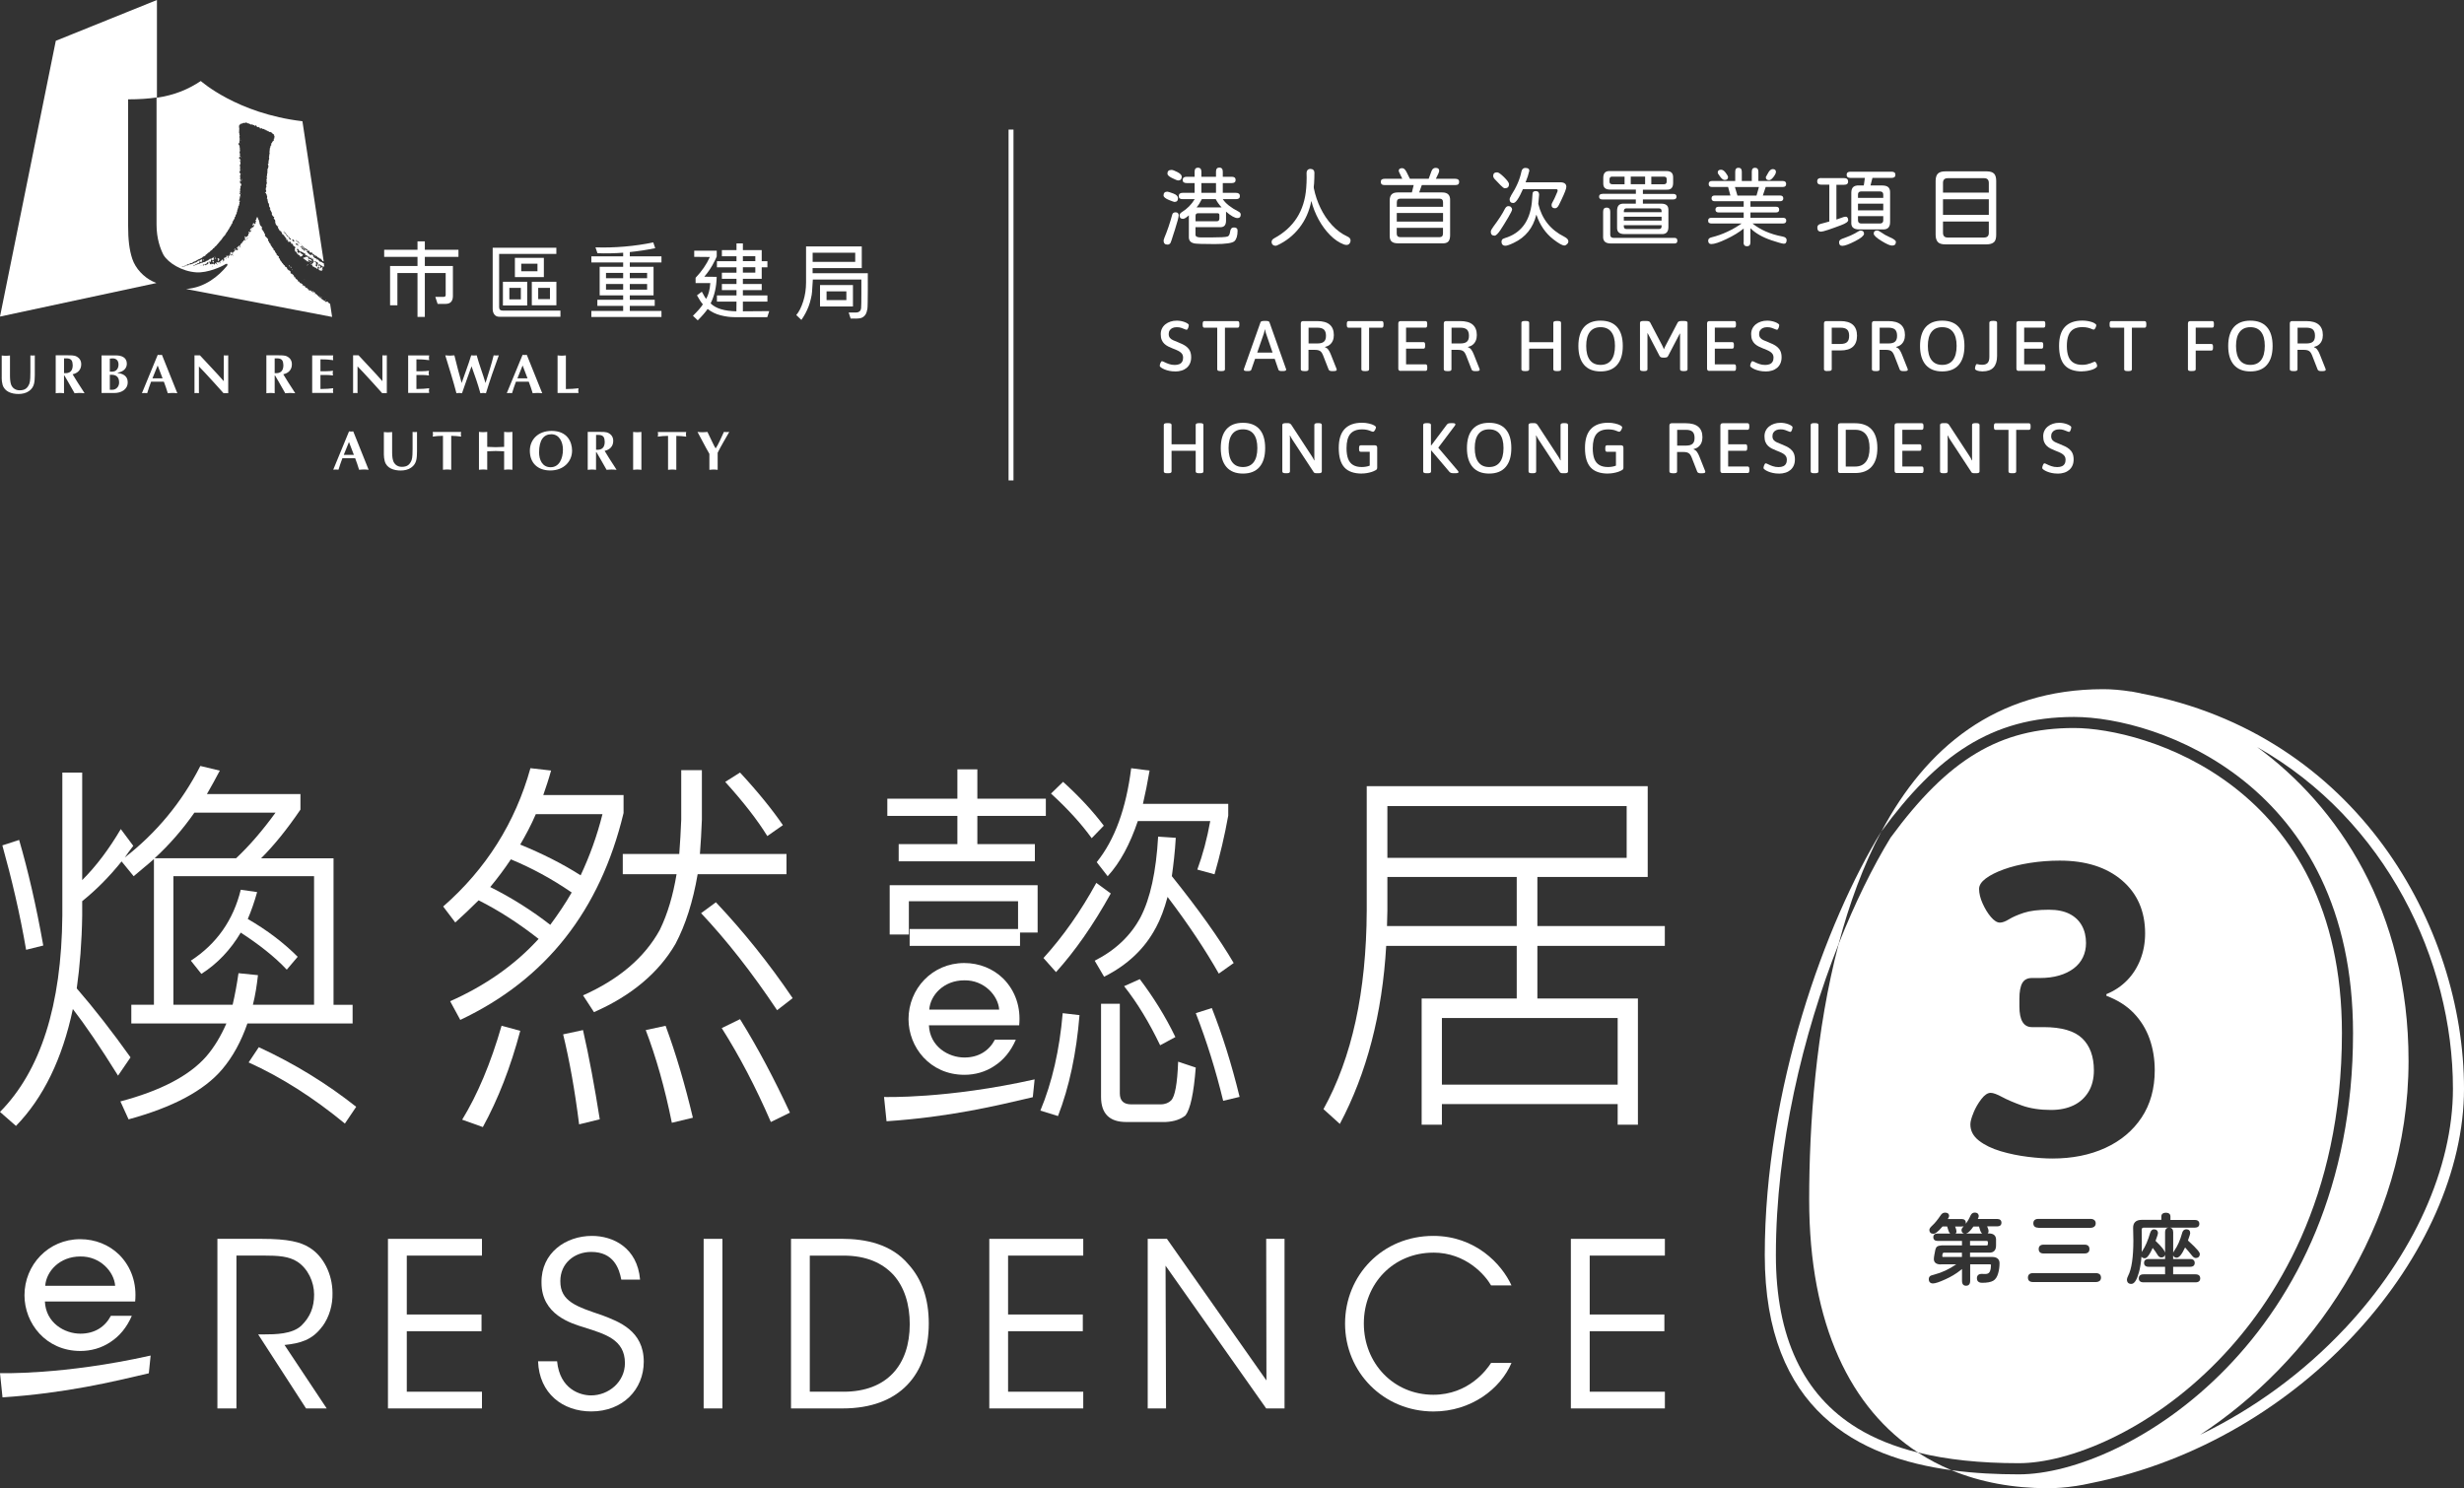 <?xml version="1.0" encoding="UTF-8"?>
<svg id="Layer_2" data-name="Layer 2" xmlns="http://www.w3.org/2000/svg" viewBox="0 0 501.17 302.74">
  <rect x="0" y="0" width="501.17" height="302.74" fill="#333333" stroke="none"/>
  <defs>
    <style>
      .cls-1 {
        fill-rule: evenodd;
      }

      .cls-1, .cls-2 {
        fill: #fff;
        stroke-width: 0px;
      }
    </style>
  </defs>
  <g id="Layer_1-2" data-name="Layer 1">
    <g>
      <g>
        <rect class="cls-2" x="205.14" y="26.36" width="1" height="71.37"/>
        <g>
          <path class="cls-2" d="m237.45,38.99c.13,0,.53.13,1.21.38.63.24.94.56.94.94,0,.51-.24.77-.72.77-.09,0-.45-.13-1.08-.38-.76-.31-1.14-.63-1.14-.94,0-.51.26-.77.79-.77Zm-.65,9.46c.63-1.49,1.17-3.09,1.63-4.79.08-.31.31-.47.68-.47.42,0,.63.21.63.63,0,.34-.26,1.31-.77,2.92l-.24.73c-.37,1.2-.59,1.85-.65,1.94-.14.23-.34.35-.61.35-.54,0-.8-.27-.8-.82,0-.08.05-.24.14-.49Zm1.45-13.89c.26,0,.67.15,1.24.45.58.3.87.61.87.91,0,.52-.24.79-.73.79-.16,0-.59-.17-1.29-.52-.59-.3-.89-.59-.89-.87,0-.5.27-.75.8-.75Zm4.63,14.94c-.69-.14-1.04-.53-1.07-1.17v-4.53c-.52.48-.92.72-1.19.72-.47,0-.7-.24-.7-.72,0-.24.17-.47.51-.68,1.06-.66,1.92-1.53,2.57-2.61h-2.47c-.27,0-.46-.05-.59-.15-.12-.1-.18-.26-.18-.48,0-.43.26-.65.77-.65h2.45v-1.99h-1.64c-.52,0-.79-.21-.79-.63s.26-.65.79-.65h1.64v-1.03c0-.55.23-.82.68-.82s.7.27.7.82v1.03h2.97v-1.05c0-.55.23-.82.68-.82s.7.27.7.82v1.05h1.84c.51,0,.77.22.77.65s-.26.63-.77.63h-1.84v1.99h2.69c.52,0,.79.22.79.65s-.26.63-.79.63h-2.69c.59.9,1.66,1.74,3.18,2.52.31.15.47.36.47.63,0,.47-.22.7-.66.7-.55,0-1.32-.44-2.33-1.31v1.84c0,.48-.11.83-.32,1.04-.22.22-.55.31-1.01.29h-4.88v1.54c0,.36.37.54,1.1.54h2.08c1.85,0,2.97-.06,3.34-.19.28-.09.45-.42.52-.98.07-.57.33-.86.77-.86.5,0,.75.22.75.65,0,1.04-.22,1.75-.65,2.15-.42.38-1.76.58-4.02.58s-3.72-.05-4.2-.14Zm4.63-4.49c.31,0,.48-.17.51-.51v-.75c0-.24-.12-.37-.37-.37h-3.97c-.16,0-.29.04-.38.13-.09.09-.13.21-.13.38v1.12h4.34Zm.96-2.82c-.54-.59-.93-1.15-1.19-1.68h-2.83c-.33.66-.68,1.22-1.07,1.68h5.09Zm-1.14-2.96v-1.99h-2.97v1.99h2.97Z"/>
          <path class="cls-2" d="m259.39,49.99c-.21,0-.39-.07-.53-.21s-.22-.33-.22-.58c0-.28.17-.52.52-.72,4-2.17,6.17-5.58,6.52-10.23.06-.79.09-1.5.09-2.13l-.02-.94c0-.24.07-.44.21-.59.14-.15.33-.23.58-.23s.44.07.59.21c.15.14.22.33.22.56,0,.69-.02,1.43-.07,2.22-.01.11-.03.23-.04.38-.02.15-.03.26-.03.34,0,.06.01.15.03.26.28,1.39.73,2.72,1.35,4,.62,1.28,1.39,2.43,2.32,3.45.93,1.01,1.97,1.79,3.14,2.33.43.19.65.45.65.8,0,.13-.02.26-.07.38-.14.36-.39.54-.75.54-.16,0-.34-.04-.54-.1-.98-.37-1.92-1.01-2.81-1.91-.89-.9-1.67-1.96-2.33-3.17-.66-1.22-1.15-2.47-1.48-3.77-.41,2.09-1.22,3.91-2.44,5.47-1.22,1.56-2.72,2.74-4.5,3.56-.14.06-.27.09-.38.09Z"/>
          <path class="cls-2" d="m283.03,49.12c-.27-.26-.39-.68-.37-1.26v-7.07c0-.56.13-.97.39-1.24.26-.27.67-.4,1.22-.4h2.9l.37-1.5h-5.91c-.27,0-.47-.05-.59-.16-.13-.1-.19-.27-.19-.49s.06-.38.19-.48c.13-.1.33-.15.59-.15h3.59l-.44-.93c-.02-.06-.08-.17-.16-.33-.08-.16-.12-.29-.12-.38,0-.35.24-.52.72-.52.33,0,.63.29.91.87l.58,1.17.07.12h3.81l.56-1.52c.16-.47.45-.7.86-.7.48,0,.72.2.72.59,0,.23-.23.78-.68,1.63h3.94c.54,0,.8.21.8.63,0,.22-.06.38-.19.49-.13.11-.33.16-.61.16h-6.79l-.05.12-.49,1.38h4.7c1.11,0,1.64.55,1.59,1.64v7.07c0,.59-.13,1.03-.38,1.29-.26.27-.67.38-1.24.35h-9.01c-.58,0-1.01-.13-1.28-.38Zm10.48-7.05v-.91c0-.5-.24-.75-.73-.75h-7.92c-.5,0-.75.25-.75.75v.91h9.41Zm0,3.01v-1.75h-9.41v1.75h9.41Zm-8.66,3.17h7.92c.49,0,.73-.25.73-.75v-1.15h-9.41v1.15c0,.5.25.75.75.75Z"/>
          <path class="cls-2" d="m303.73,46.13c1.11-1.48,1.88-2.68,2.33-3.59.21-.41.45-.61.73-.61.24,0,.43.06.54.19.15.16.23.32.23.47,0,.2-.26.75-.79,1.64-.58.99-1.11,1.84-1.57,2.54-.52.78-.93,1.17-1.21,1.17-.51,0-.77-.27-.77-.8,0-.21.17-.55.51-1.01Zm.79-11.07c.27,0,.73.33,1.4.98.68.68,1.01,1.15,1.01,1.42,0,.56-.28.84-.84.84-.1,0-.22-.05-.36-.15-.13-.1-.3-.25-.5-.45l-1.21-1.26c-.21-.23-.31-.45-.31-.66,0-.48.27-.72.8-.72Zm1.08,14.71c-.13-.14-.2-.33-.2-.58s.09-.44.28-.59c.01-.01.15-.07.42-.17.06-.02.13-.05.23-.08.09-.03.2-.07.33-.11,3.07-1.15,4.72-3.74,4.97-7.75.05-.85.1-1.31.16-1.38.13-.16.32-.24.58-.24.45,0,.68.24.68.73l-.17,1.87c.73,3.07,2.49,5.29,5.28,6.68.56.29.84.6.84.93,0,.12-.02.22-.06.31-.04.09-.11.18-.22.29-.17.17-.36.26-.54.26-.4,0-1.13-.41-2.19-1.22-1.61-1.24-2.77-2.91-3.48-5.02h-.03c-.66,2.67-2.19,4.57-4.58,5.7-.84.4-1.4.59-1.68.59s-.47-.07-.6-.21Zm1.72-9.95c1.12-1.74,1.83-3.38,2.13-4.91.05-.24.14-.43.28-.56.14-.13.31-.19.51-.19.55,0,.82.19.82.58l-.31,1.12-.45,1.22h7c.86,0,1.29.31,1.29.93,0,.36-.33,1.22-.98,2.59l-.51,1.05c-.23.48-.5.72-.8.72-.48,0-.72-.23-.72-.68,0-.15.07-.34.21-.58.2-.31.52-1,.96-2.06.05-.11.07-.21.07-.31,0-.17-.11-.26-.33-.26h-6.73c-.82,1.88-1.47,2.82-1.96,2.82s-.75-.26-.75-.77c0-.16.09-.39.28-.68Z"/>
          <path class="cls-2" d="m325.91,39.43h6.82v-.86h-5.21c-.51,0-.88-.11-1.11-.33-.23-.22-.33-.57-.31-1.05v-.98c0-.5.11-.87.33-1.1.22-.23.58-.34,1.08-.31h11.42c.5,0,.86.11,1.08.34.22.23.32.59.3,1.08v.98c0,.49-.11.85-.33,1.08-.22.23-.57.33-1.05.31h-4.77v.86h6.19c.43,0,.65.19.65.56s-.22.56-.65.56h-6.19v.86h3.74c.52,0,.9.12,1.14.35.23.23.34.6.31,1.1v3.29c0,.51-.12.89-.35,1.13-.23.24-.6.35-1.1.32h-7.52c-.52,0-.91-.12-1.15-.35-.24-.23-.35-.6-.32-1.1v-3.29c0-.52.12-.9.35-1.14.23-.23.61-.34,1.12-.31h2.34v-.86h-6.82c-.43,0-.65-.19-.65-.56s.22-.56.65-.56Zm.49,9.72c-.26-.25-.37-.65-.33-1.2v-4.88c0-.56.24-.84.72-.84s.73.28.73.84v4.69c0,.4.21.61.63.63h12.43c.4,0,.59.19.59.58s-.2.56-.59.56h-12.94c-.57,0-.99-.13-1.24-.38Zm1.49-11.66h2.54v-1.56h-2.54c-.33,0-.5.17-.52.52v.51c0,.33.17.5.52.52Zm10.07,5.68v-.24c0-.35-.17-.53-.52-.54h-6.63c-.17,0-.31.05-.39.14-.09.09-.13.23-.13.4v.24h7.68Zm0,1.71v-.79h-7.68v.79h7.68Zm-7.15,1.71h6.63c.34,0,.51-.17.52-.52v-.26h-7.68v.26c0,.33.17.5.52.52Zm3.8-9.11v-1.56h-2.92v1.56h2.92Zm3.85,0c.34,0,.52-.17.54-.52v-.51c0-.34-.18-.51-.54-.52h-2.59v1.56h2.59Z"/>
          <path class="cls-2" d="m354.66,49.29v-2.8c-.93.76-2.11,1.48-3.53,2.15-1.42.68-2.44,1.01-3.06,1.01-.42,0-.63-.24-.63-.72,0-.33.24-.55.72-.66,1.08-.27,2.15-.64,3.18-1.13,1.04-.48,2-1.04,2.89-1.67h-6.09c-.24,0-.43-.05-.54-.14-.12-.09-.17-.24-.17-.45,0-.2.06-.34.17-.44.12-.09.3-.14.54-.14h6.52v-1.08h-5.09c-.43,0-.65-.19-.65-.58s.22-.58.65-.58h5.09v-1.12h-5.88c-.44,0-.66-.2-.66-.59s.22-.58.66-.58h3.18l-.47-1.73h-3.27c-.45,0-.68-.2-.68-.61s.23-.61.68-.61h4.72v-1.89c0-.54.22-.8.66-.8s.68.27.68.8v1.89h2.03v-1.89c0-.54.22-.8.66-.8s.68.27.68.8v1.89h4.95c.47,0,.7.2.7.61s-.23.61-.7.61h-3.46l-.58,1.73h3.48c.45,0,.68.19.68.58s-.23.59-.68.59h-6v1.12h5.21c.42,0,.63.19.63.58s-.21.58-.63.58h-5.21v1.08h6.58c.47,0,.7.19.7.58s-.23.59-.7.59h-6.16c.75.62,1.64,1.15,2.67,1.61,1.03.45,2.17.8,3.4,1.03.58.1.87.35.87.73,0,.26-.06.45-.17.58-.11.13-.27.18-.46.16-.4-.05-1.22-.28-2.47-.7-1.81-.61-3.23-1.42-4.27-2.45v2.85c0,.55-.23.82-.7.82s-.7-.27-.7-.82Zm-4.58-14.76c.31,0,.62.21.93.63.31.42.47.71.47.86,0,.4-.23.59-.7.59-.27,0-.57-.22-.89-.65-.34-.43-.51-.72-.51-.86,0-.38.23-.58.7-.58Zm3.31,5.25h3.88l.49-1.73h-4.88l.51,1.73Zm5.93-4.05c.11-.17.19-.32.26-.46.3-.58.63-.87.98-.87.44,0,.66.19.66.56,0,.26-.16.6-.49,1.03-.34.44-.64.66-.89.66-.45,0-.68-.2-.68-.59,0-.05.05-.15.16-.32Z"/>
          <path class="cls-2" d="m370.46,36.23h4.6c.56,0,.84.23.84.7s-.28.66-.84.66h-1.54v7.07l1.47-.51.3-.05c.2-.04.35.01.46.14.11.13.17.31.17.54,0,.33-.48.67-1.45,1.03-.91.35-1.78.66-2.61.94-.77.26-1.26.38-1.47.38-.5,0-.75-.28-.75-.84,0-.36.2-.6.59-.72l1.85-.51v-7.49h-1.63c-.56,0-.84-.23-.84-.68s.28-.68.84-.68Zm4.27,12.33c1.36-.48,2.34-.92,2.94-1.31.36-.23.61-.35.75-.35.48,0,.72.22.72.66,0,.17-.15.39-.46.66-.31.26-.77.54-1.37.85-1.24.63-2.09.94-2.57.94s-.68-.25-.68-.75c0-.3.23-.54.68-.7Zm2.16-2.25c-.26-.24-.38-.62-.34-1.15v-5.93c0-.54.13-.93.38-1.17.26-.24.66-.36,1.22-.33h.93l.07-.4.16-1.14h-2.94c-.51,0-.77-.21-.77-.63s.26-.63.77-.63h8.38c.51,0,.77.21.77.63s-.26.63-.77.63h-3.9l-.4,1.54h2.36c.58,0,1.01.12,1.27.36.26.24.38.62.36,1.15v5.93c0,.54-.13.93-.39,1.18-.26.25-.67.36-1.23.32h-4.65c-.58,0-1.01-.12-1.27-.36Zm6.16-6.06v-.65c0-.44-.23-.66-.68-.66h-3.78c-.47,0-.69.22-.68.66v.65h5.14Zm0,2.54v-1.36h-5.14v1.36h5.14Zm-4.46,2.68h3.78c.45,0,.68-.22.68-.66v-.84h-5.14v.84c0,.44.23.66.68.66Zm3.24,1.42c.17,0,.4.1.68.31.62.44,1.24.79,1.85,1.05.84.36,1.26.68,1.26.96,0,.5-.26.75-.79.75-.4,0-1.11-.31-2.13-.94-1.06-.65-1.59-1.15-1.59-1.49,0-.43.24-.65.72-.65Z"/>
          <path class="cls-2" d="m394.17,49.26c-.31-.33-.47-.83-.47-1.5v-10.95c0-.7.16-1.2.47-1.5.31-.3.81-.45,1.49-.45h8.41c.7,0,1.2.15,1.5.45.3.3.45.8.45,1.5v10.95c0,.73-.15,1.24-.45,1.5-.34.3-.84.45-1.5.45h-8.41c-.7,0-1.2-.15-1.49-.45Zm10.35-10.07v-1.96c0-.65-.31-.98-.94-.98h-7.4c-.65,0-.98.31-.98.94v1.99h9.32Zm0,4.53v-3.18h-9.32v3.18h9.32Zm-8.38,4.6h7.4c.65,0,.98-.31.98-.94v-2.31h-9.32v2.27c0,.65.31.98.94.98Z"/>
          <path class="cls-2" d="m239,75.56c-.42,0-.82-.04-1.18-.12-.36-.08-.67-.17-.93-.28-.26-.11-.47-.22-.64-.33-.1-.07-.18-.14-.25-.2-.07-.07-.11-.14-.11-.23,0-.07.01-.15.04-.25.02-.1.06-.2.1-.3.04-.1.09-.19.14-.26.05-.07.11-.11.17-.11.1,0,.27.06.51.19.24.13.54.25.91.38.36.13.76.19,1.19.19.38,0,.69-.06.94-.17.25-.11.44-.28.56-.5.13-.22.19-.5.19-.84,0-.27-.06-.5-.18-.69-.12-.19-.29-.35-.5-.49-.21-.14-.45-.26-.71-.37-.26-.11-.53-.22-.81-.33-.29-.12-.57-.24-.85-.38-.28-.14-.53-.32-.76-.53-.23-.21-.41-.48-.54-.79-.13-.31-.2-.7-.2-1.17,0-.42.08-.81.25-1.14.16-.34.4-.63.7-.87.3-.24.64-.42,1.04-.55.39-.13.81-.19,1.27-.19.26,0,.53.02.8.07.27.05.52.11.75.2.23.08.43.18.59.28.09.05.16.11.22.17.06.07.09.13.09.19,0,.07-.01.15-.04.26-.02.11-.06.21-.09.31-.04.1-.09.19-.14.26-.06.07-.12.11-.17.11-.1,0-.24-.04-.43-.13s-.42-.17-.68-.26-.56-.13-.9-.13-.64.06-.88.17c-.24.11-.43.27-.56.48-.14.21-.2.46-.2.75,0,.33.09.59.26.79.17.2.4.36.69.48.28.12.59.25.92.38.31.13.62.26.94.41.32.15.61.34.88.56.27.23.49.51.64.84s.24.75.24,1.25c0,.47-.08.89-.24,1.25-.16.36-.38.66-.67.91-.29.24-.63.43-1.03.55-.4.13-.83.19-1.3.19Z"/>
          <path class="cls-2" d="m248.23,75.49c-.23,0-.4-.03-.5-.09-.1-.06-.15-.15-.15-.27v-8.47h-2.64c-.21,0-.32-.17-.32-.52v-.29c0-.35.11-.52.32-.52h6.82c.21,0,.32.17.32.52v.29c0,.35-.11.52-.32.52h-2.61v8.47c0,.12-.05.21-.15.27-.1.06-.26.09-.49.09h-.29Z"/>
          <path class="cls-2" d="m253.69,75.49c-.24,0-.42-.02-.53-.07-.11-.05-.17-.11-.17-.19,0-.04,0-.07.01-.11,0-.03.02-.07.03-.12l3.36-9.46c.03-.08.1-.14.21-.18.11-.04.26-.07.44-.07h.51c.19,0,.34.02.45.07.11.04.17.1.2.18l3.36,9.47s.03.07.04.11c0,.03,0,.07,0,.11,0,.07-.05.13-.15.18-.1.05-.27.08-.5.08h-.26c-.16,0-.3-.02-.42-.06-.12-.04-.19-.1-.23-.19l-2.52-7.36c-.05-.14-.09-.28-.13-.43-.04-.15-.07-.3-.09-.44h-.04c-.03.14-.06.29-.09.44-.03.15-.07.29-.12.43l-2.55,7.36c-.04.09-.11.15-.22.19-.11.04-.24.06-.39.06h-.22Zm1.03-2.49v-1.27h5.13v1.27h-5.13Z"/>
          <path class="cls-2" d="m265.25,75.49c-.23,0-.4-.03-.51-.09-.11-.06-.16-.15-.16-.27v-9.33c0-.32.16-.48.48-.48h2.85c1.14,0,1.99.24,2.55.72.56.48.84,1.19.84,2.13,0,.42-.07.8-.21,1.13-.14.33-.34.6-.61.82-.27.22-.59.37-.98.46v.06c.26.08.49.24.67.49.19.25.35.56.5.94l1.14,2.87c.03.06.05.11.06.17,0,.05.01.09.01.12,0,.09-.05.15-.16.2-.11.04-.28.07-.52.07h-.28c-.16,0-.3-.02-.42-.07-.12-.05-.2-.12-.25-.22l-1.16-2.97c-.11-.26-.23-.47-.36-.63-.14-.16-.31-.27-.52-.34-.21-.07-.48-.1-.81-.1h-1.26v3.97c0,.12-.05.21-.15.27-.1.06-.28.09-.53.09h-.23Zm.91-5.62h1.78c.63,0,1.08-.12,1.35-.37.28-.25.41-.64.41-1.19,0-.58-.14-1-.41-1.26-.28-.26-.73-.39-1.35-.39h-1.78v3.22Z"/>
          <path class="cls-2" d="m277.55,75.49c-.23,0-.4-.03-.5-.09-.1-.06-.15-.15-.15-.27v-8.47h-2.64c-.21,0-.32-.17-.32-.52v-.29c0-.35.11-.52.32-.52h6.82c.21,0,.32.17.32.52v.29c0,.35-.11.52-.32.52h-2.61v8.47c0,.12-.05.21-.15.27-.1.06-.26.09-.49.09h-.29Z"/>
          <path class="cls-2" d="m284.89,75.46c-.32,0-.48-.16-.48-.48v-9.18c0-.32.16-.48.48-.48h5.07c.22,0,.33.17.33.52v.29c0,.35-.11.52-.33.52h-3.97v2.95h3.55c.22,0,.33.17.33.52v.29c0,.35-.11.52-.33.52h-3.55v3.19h3.98c.22,0,.33.17.33.52v.29c0,.35-.11.52-.33.52h-5.08Z"/>
          <path class="cls-2" d="m294.33,75.49c-.23,0-.4-.03-.51-.09-.11-.06-.16-.15-.16-.27v-9.33c0-.32.16-.48.48-.48h2.85c1.14,0,1.99.24,2.55.72.56.48.84,1.19.84,2.13,0,.42-.07.8-.21,1.13-.14.33-.34.6-.61.82-.27.22-.59.37-.98.46v.06c.26.08.49.24.67.49.19.25.35.56.5.94l1.14,2.87c.03.06.05.11.06.17,0,.05.01.09.01.12,0,.09-.05.15-.16.2s-.28.07-.52.07h-.28c-.16,0-.3-.02-.42-.07-.12-.05-.2-.12-.25-.22l-1.16-2.97c-.11-.26-.23-.47-.36-.63-.14-.16-.31-.27-.52-.34-.21-.07-.48-.1-.81-.1h-1.26v3.97c0,.12-.05.21-.15.27-.1.06-.28.09-.53.09h-.23Zm.91-5.62h1.78c.63,0,1.08-.12,1.35-.37.28-.25.41-.64.41-1.19,0-.58-.14-1-.41-1.26-.28-.26-.73-.39-1.35-.39h-1.78v3.22Z"/>
          <path class="cls-2" d="m310.12,75.49c-.23,0-.4-.03-.51-.09-.11-.06-.16-.15-.16-.27v-9.47c0-.12.05-.21.16-.27.11-.06.28-.09.51-.09h.23c.25,0,.43.03.53.09.1.06.15.15.15.27v3.95h4.91v-3.95c0-.12.05-.21.16-.27.11-.06.28-.09.52-.09h.23c.24,0,.41.03.51.09.1.06.15.15.15.27v9.47c0,.12-.05.21-.15.27-.1.06-.27.09-.51.09h-.23c-.24,0-.42-.03-.52-.09-.11-.06-.16-.15-.16-.27v-4.2h-4.91v4.2c0,.12-.05.21-.15.27-.1.06-.28.09-.53.09h-.23Z"/>
          <path class="cls-2" d="m325.55,75.56c-1.46,0-2.57-.44-3.35-1.33-.77-.89-1.16-2.17-1.16-3.85s.39-2.98,1.16-3.85c.77-.87,1.89-1.3,3.35-1.3s2.59.43,3.36,1.3c.77.87,1.16,2.15,1.16,3.85s-.39,2.96-1.16,3.85c-.77.89-1.89,1.33-3.36,1.33Zm0-1.33c.96,0,1.68-.33,2.18-.98.5-.66.75-1.62.75-2.88s-.25-2.2-.75-2.85c-.5-.64-1.22-.96-2.18-.96s-1.67.32-2.17.96c-.5.64-.75,1.59-.75,2.85s.25,2.23.75,2.88c.5.66,1.22.98,2.17.98Z"/>
          <path class="cls-2" d="m334.24,75.49c-.23,0-.4-.03-.51-.09-.11-.06-.16-.15-.16-.27v-9.47c0-.12.05-.21.16-.27.11-.06.28-.09.51-.09h.58c.22,0,.4.02.54.07.14.05.23.13.29.25l2.4,4.58c.07.13.14.27.21.43.07.16.13.31.17.44.05-.14.12-.3.2-.47.09-.17.16-.31.22-.43l2.38-4.55c.07-.12.16-.2.29-.25.13-.05.29-.07.51-.07h.55c.24,0,.41.03.51.09.1.06.15.15.15.27v9.47c0,.12-.05.21-.15.27-.1.06-.27.09-.51.09h-.19c-.23,0-.4-.03-.51-.09-.11-.06-.16-.15-.16-.27v-7.26h-.06c-.05.1-.1.21-.16.31-.06.1-.11.21-.16.31l-2.06,3.94c-.07.13-.15.21-.26.25s-.26.07-.46.07h-.26c-.2,0-.36-.02-.46-.07-.11-.04-.2-.13-.28-.25l-2.09-4.01c-.05-.1-.1-.2-.16-.3-.06-.11-.11-.21-.16-.32h-.06v7.33c0,.12-.05.21-.15.27-.1.06-.27.09-.51.09h-.19Z"/>
          <path class="cls-2" d="m347.69,75.46c-.32,0-.48-.16-.48-.48v-9.18c0-.32.16-.48.48-.48h5.07c.22,0,.33.17.33.52v.29c0,.35-.11.52-.33.52h-3.97v2.95h3.55c.22,0,.33.17.33.52v.29c0,.35-.11.52-.33.52h-3.55v3.19h3.98c.22,0,.33.17.33.52v.29c0,.35-.11.52-.33.52h-5.08Z"/>
          <path class="cls-2" d="m359.09,75.56c-.42,0-.82-.04-1.18-.12-.36-.08-.67-.17-.93-.28-.26-.11-.47-.22-.64-.33-.1-.07-.18-.14-.25-.2-.07-.07-.11-.14-.11-.23,0-.07.01-.15.04-.25.02-.1.06-.2.1-.3.04-.1.09-.19.14-.26.05-.07.11-.11.17-.11.1,0,.27.06.51.19.24.13.54.25.91.38.36.13.76.19,1.19.19.38,0,.69-.06.94-.17.25-.11.44-.28.56-.5.13-.22.19-.5.19-.84,0-.27-.06-.5-.18-.69-.12-.19-.29-.35-.5-.49-.21-.14-.45-.26-.71-.37-.26-.11-.53-.22-.81-.33-.29-.12-.57-.24-.85-.38-.28-.14-.53-.32-.76-.53-.23-.21-.41-.48-.54-.79-.13-.31-.2-.7-.2-1.17,0-.42.08-.81.25-1.14.16-.34.4-.63.7-.87.3-.24.64-.42,1.04-.55.39-.13.81-.19,1.27-.19.26,0,.53.02.8.07.27.05.52.11.75.2.23.08.43.18.59.28.09.05.16.11.22.17.06.07.09.13.09.19,0,.07-.01.15-.04.26-.02.11-.06.21-.09.31-.04.1-.09.19-.14.26-.06.07-.12.11-.17.11-.1,0-.24-.04-.43-.13s-.42-.17-.68-.26-.56-.13-.9-.13-.64.06-.88.17c-.24.11-.43.27-.56.48-.14.21-.2.46-.2.75,0,.33.09.59.26.79.17.2.4.36.69.48.28.12.59.25.92.38.31.13.62.26.94.41.32.15.61.34.88.56.27.23.49.51.64.84s.24.75.24,1.25c0,.47-.08.89-.24,1.25-.16.36-.38.66-.67.91-.29.24-.63.43-1.03.55-.4.13-.83.19-1.3.19Z"/>
          <path class="cls-2" d="m371.66,75.49c-.23,0-.4-.03-.51-.09-.11-.06-.16-.15-.16-.27v-9.33c0-.32.16-.48.48-.48h2.88c1.12,0,1.96.25,2.52.75.56.5.84,1.25.84,2.23s-.28,1.74-.84,2.24c-.56.5-1.4.75-2.52.75h-1.78v3.82c0,.12-.05.21-.15.27-.1.06-.28.09-.53.09h-.23Zm.91-5.52h1.78c.63,0,1.08-.13,1.35-.39.28-.26.41-.69.41-1.27s-.14-1-.41-1.26c-.28-.26-.73-.39-1.35-.39h-1.78v3.32Z"/>
          <path class="cls-2" d="m381.41,75.49c-.23,0-.4-.03-.51-.09-.11-.06-.16-.15-.16-.27v-9.33c0-.32.16-.48.48-.48h2.85c1.14,0,1.99.24,2.55.72.56.48.84,1.19.84,2.13,0,.42-.07.8-.21,1.13-.14.33-.34.6-.61.82-.27.22-.59.37-.98.46v.06c.26.08.49.24.67.49.19.25.35.56.5.94l1.14,2.87c.03.06.05.11.06.17,0,.05.01.09.01.12,0,.09-.05.15-.16.2s-.28.07-.52.07h-.28c-.16,0-.3-.02-.42-.07-.12-.05-.2-.12-.25-.22l-1.16-2.97c-.11-.26-.23-.47-.36-.63-.14-.16-.31-.27-.52-.34-.21-.07-.48-.1-.81-.1h-1.26v3.97c0,.12-.05.21-.15.27-.1.06-.28.09-.53.09h-.23Zm.91-5.62h1.78c.63,0,1.08-.12,1.35-.37.28-.25.41-.64.41-1.19,0-.58-.14-1-.41-1.26-.28-.26-.73-.39-1.35-.39h-1.78v3.22Z"/>
          <path class="cls-2" d="m395.04,75.56c-1.46,0-2.57-.44-3.35-1.33-.77-.89-1.16-2.17-1.16-3.85s.39-2.98,1.16-3.85c.77-.87,1.89-1.3,3.35-1.3s2.59.43,3.36,1.3c.77.87,1.16,2.15,1.16,3.85s-.39,2.96-1.16,3.85c-.77.89-1.89,1.33-3.36,1.33Zm0-1.33c.96,0,1.68-.33,2.18-.98.5-.66.75-1.62.75-2.88s-.25-2.2-.75-2.85c-.5-.64-1.22-.96-2.18-.96s-1.67.32-2.17.96c-.5.64-.75,1.59-.75,2.85s.25,2.23.75,2.88c.5.66,1.22.98,2.17.98Z"/>
          <path class="cls-2" d="m403.29,75.56c-.22,0-.45-.02-.7-.06-.24-.04-.45-.1-.62-.19-.17-.09-.26-.19-.26-.32,0-.04,0-.11.02-.21.01-.1.04-.21.07-.32.03-.11.07-.2.12-.28.05-.07.11-.11.17-.11.08,0,.16.01.24.04.08.02.19.05.33.07.14.02.32.03.54.03.48,0,.84-.13,1.08-.38.24-.25.35-.67.35-1.25v-6.94c0-.12.05-.21.16-.27.11-.06.28-.09.52-.09h.23c.24,0,.41.03.51.09.1.06.15.15.15.27v6.79c0,1.01-.24,1.79-.72,2.32-.48.53-1.22.8-2.22.8Z"/>
          <path class="cls-2" d="m410.61,75.46c-.32,0-.48-.16-.48-.48v-9.18c0-.32.16-.48.48-.48h5.07c.22,0,.33.17.33.52v.29c0,.35-.11.52-.33.52h-3.97v2.95h3.55c.22,0,.33.17.33.52v.29c0,.35-.11.52-.33.52h-3.55v3.19h3.98c.22,0,.33.17.33.52v.29c0,.35-.11.52-.33.52h-5.08Z"/>
          <path class="cls-2" d="m423.5,75.56c-1.6,0-2.79-.42-3.55-1.26-.76-.84-1.14-2.15-1.14-3.93s.4-3.02,1.19-3.87c.8-.85,1.97-1.28,3.53-1.28.33,0,.65.02.96.07.31.05.6.11.87.19.27.08.49.17.66.28.11.07.19.14.26.2.07.07.1.14.1.2s-.02.15-.05.25c-.03.1-.07.2-.12.3-.05.1-.1.18-.17.25s-.13.09-.2.09c-.09,0-.23-.04-.42-.13-.19-.09-.44-.17-.75-.25-.31-.08-.69-.12-1.13-.12-.71,0-1.3.13-1.77.4-.46.27-.81.68-1.04,1.25-.23.56-.34,1.29-.34,2.18s.11,1.59.33,2.15c.22.56.56.99,1.03,1.27.46.28,1.04.42,1.74.42.37,0,.7-.03.98-.1.29-.07.54-.14.76-.22.22-.08.39-.15.53-.22.14-.07.23-.1.29-.1.07,0,.13.04.2.11.06.07.12.16.17.25.05.1.08.19.1.29.02.1.03.16.03.2,0,.12-.04.21-.12.29-.08.08-.21.16-.37.26-.19.11-.43.2-.7.28-.27.08-.56.15-.88.2-.32.05-.65.08-.98.08Z"/>
          <path class="cls-2" d="m432.7,75.49c-.23,0-.4-.03-.5-.09-.1-.06-.15-.15-.15-.27v-8.47h-2.64c-.21,0-.32-.17-.32-.52v-.29c0-.35.11-.52.32-.52h6.82c.21,0,.32.17.32.52v.29c0,.35-.11.52-.32.52h-2.61v8.47c0,.12-.05.21-.15.27-.1.06-.26.09-.49.09h-.29Z"/>
          <path class="cls-2" d="m445.69,75.49c-.23,0-.4-.03-.51-.09-.11-.06-.16-.15-.16-.27v-9.33c0-.32.16-.48.48-.48h4.5c.2,0,.3.17.3.52v.29c0,.35-.1.52-.3.52h-3.4v3.33h3.2c.21,0,.32.17.32.52v.29c0,.35-.11.52-.32.52h-3.2v3.81c0,.12-.05.21-.15.27-.1.06-.28.09-.53.09h-.23Z"/>
          <path class="cls-2" d="m457.72,75.56c-1.46,0-2.57-.44-3.35-1.33-.77-.89-1.16-2.17-1.16-3.85s.39-2.98,1.16-3.85c.77-.87,1.89-1.3,3.35-1.3s2.59.43,3.36,1.3c.77.87,1.16,2.15,1.16,3.85s-.39,2.96-1.16,3.85c-.77.89-1.89,1.33-3.36,1.33Zm0-1.33c.96,0,1.68-.33,2.18-.98.5-.66.75-1.62.75-2.88s-.25-2.2-.75-2.85c-.5-.64-1.22-.96-2.18-.96s-1.67.32-2.17.96c-.5.64-.75,1.59-.75,2.85s.25,2.23.75,2.88c.5.66,1.22.98,2.17.98Z"/>
          <path class="cls-2" d="m466.41,75.49c-.23,0-.4-.03-.51-.09-.11-.06-.16-.15-.16-.27v-9.33c0-.32.16-.48.48-.48h2.85c1.14,0,1.99.24,2.55.72.56.48.84,1.19.84,2.13,0,.42-.07.8-.21,1.13-.14.33-.34.6-.61.82-.27.22-.59.37-.98.46v.06c.26.08.49.24.67.49.19.25.35.56.5.94l1.14,2.87c.03.06.05.11.06.17,0,.05.01.09.01.12,0,.09-.05.15-.16.2-.11.04-.28.07-.52.07h-.28c-.16,0-.3-.02-.42-.07-.12-.05-.2-.12-.25-.22l-1.16-2.97c-.11-.26-.23-.47-.36-.63-.14-.16-.31-.27-.52-.34-.21-.07-.48-.1-.81-.1h-1.26v3.97c0,.12-.05.21-.15.27-.1.06-.28.09-.53.09h-.23Zm.91-5.62h1.78c.63,0,1.08-.12,1.35-.37.28-.25.41-.64.41-1.19,0-.58-.14-1-.41-1.26-.28-.26-.73-.39-1.35-.39h-1.78v3.22Z"/>
          <path class="cls-2" d="m237.38,96.27c-.23,0-.4-.03-.51-.09-.11-.06-.16-.15-.16-.27v-9.47c0-.12.05-.21.16-.27.11-.06.28-.09.51-.09h.23c.25,0,.43.03.53.09.1.06.15.15.15.27v3.95h4.91v-3.95c0-.12.05-.21.16-.27.11-.06.28-.09.52-.09h.23c.24,0,.41.03.51.09.1.06.15.15.15.27v9.47c0,.12-.05.21-.15.27-.1.06-.27.09-.51.09h-.23c-.24,0-.42-.03-.52-.09-.11-.06-.16-.15-.16-.27v-4.2h-4.91v4.2c0,.12-.05.21-.15.27-.1.06-.28.09-.53.09h-.23Z"/>
          <path class="cls-2" d="m252.81,96.34c-1.46,0-2.57-.44-3.35-1.33-.77-.89-1.16-2.17-1.16-3.85s.39-2.98,1.16-3.85c.77-.87,1.89-1.3,3.35-1.3s2.59.43,3.36,1.3c.77.87,1.16,2.15,1.16,3.85s-.39,2.96-1.16,3.85c-.77.89-1.89,1.33-3.36,1.33Zm0-1.33c.96,0,1.68-.33,2.18-.98.5-.66.75-1.62.75-2.88s-.25-2.2-.75-2.85c-.5-.64-1.22-.96-2.18-.96s-1.67.32-2.17.96c-.5.64-.75,1.59-.75,2.85s.25,2.23.75,2.88c.5.66,1.22.98,2.17.98Z"/>
          <path class="cls-2" d="m261.49,96.27c-.23,0-.4-.03-.51-.09-.11-.06-.16-.15-.16-.27v-9.47c0-.12.05-.21.16-.27.11-.06.28-.09.51-.09h.41c.13,0,.23,0,.32.03.09.02.16.05.23.1.07.05.13.12.19.2l4.14,6.33c.1.14.19.29.28.45.09.15.16.31.23.46h.06c0-.18-.02-.34-.02-.49,0-.15,0-.34,0-.55v-6.17c0-.12.05-.21.16-.27.11-.06.28-.09.51-.09h.19c.24,0,.41.03.51.09.1.06.15.15.15.27v9.47c0,.12-.05.21-.15.27-.1.06-.27.09-.51.09h-.39c-.11,0-.2,0-.28-.02-.08-.01-.15-.04-.21-.08-.06-.04-.11-.09-.14-.16l-4.26-6.5c-.1-.14-.19-.29-.27-.44-.08-.15-.16-.3-.24-.46h-.06c.02.18.03.34.03.49v6.81c0,.12-.05.21-.15.27-.1.06-.27.09-.51.09h-.19Z"/>
          <path class="cls-2" d="m276.99,96.34c-1.6,0-2.79-.42-3.55-1.26-.76-.84-1.14-2.15-1.14-3.93s.4-3.02,1.19-3.87c.8-.85,1.97-1.28,3.53-1.28.25,0,.49.01.73.04.24.03.46.07.68.12.22.05.42.1.6.17.18.06.34.13.48.21.11.07.19.14.26.2.07.07.1.14.1.2s-.02.15-.06.25c-.04.1-.09.2-.14.3-.06.1-.12.18-.19.25-.07.06-.14.09-.2.09-.08,0-.18-.02-.3-.07-.12-.05-.27-.11-.45-.17-.18-.07-.39-.13-.64-.17-.25-.05-.53-.07-.86-.07-1.07,0-1.86.31-2.38.92-.51.61-.77,1.58-.77,2.9,0,.9.11,1.63.33,2.19.22.56.56.98,1.03,1.25.46.27,1.04.4,1.74.4.26,0,.52-.02.77-.06.26-.04.49-.09.7-.17.21-.07.36-.15.47-.24l-.32.85v-3.48h-1.84c-.22,0-.33-.17-.33-.52v-.28c0-.35.11-.52.33-.52h2.88c.32,0,.48.16.48.48v4.06c0,.14-.03.26-.08.33-.05.08-.14.14-.25.2-.23.14-.5.25-.8.35-.3.1-.62.17-.96.23-.34.06-.69.09-1.06.09Z"/>
          <path class="cls-2" d="m290.14,96.27c-.23,0-.4-.03-.51-.09-.11-.06-.16-.15-.16-.27v-9.47c0-.12.05-.21.16-.27.11-.06.28-.09.51-.09h.23c.25,0,.43.03.53.09.1.06.15.15.15.27v4.17h.06l3.16-4.21c.11-.14.22-.22.34-.26.12-.04.32-.06.59-.06h.22c.21,0,.36.02.46.06.09.04.14.1.14.17,0,.04,0,.08-.02.14-.01.05-.06.13-.14.22l-3.69,4.9v-.93l4.34,5.11c.06.07.1.13.12.17.02.05.03.09.03.12,0,.09-.06.15-.17.18-.11.03-.29.05-.54.05h-.26c-.24,0-.43-.02-.56-.07s-.23-.12-.31-.2l-3.69-4.35h-.06v4.26c0,.12-.05.21-.15.27-.1.06-.28.09-.53.09h-.23Z"/>
          <path class="cls-2" d="m302.88,96.34c-1.46,0-2.57-.44-3.35-1.33-.77-.89-1.16-2.17-1.16-3.85s.39-2.98,1.16-3.85c.77-.87,1.89-1.3,3.35-1.3s2.59.43,3.36,1.3c.77.87,1.16,2.15,1.16,3.85s-.39,2.96-1.16,3.85c-.77.89-1.89,1.33-3.36,1.33Zm0-1.33c.96,0,1.68-.33,2.18-.98.5-.66.75-1.62.75-2.88s-.25-2.2-.75-2.85c-.5-.64-1.22-.96-2.18-.96s-1.67.32-2.17.96c-.5.64-.75,1.59-.75,2.85s.25,2.23.75,2.88c.5.66,1.22.98,2.17.98Z"/>
          <path class="cls-2" d="m311.57,96.27c-.23,0-.4-.03-.51-.09-.11-.06-.16-.15-.16-.27v-9.47c0-.12.05-.21.16-.27.11-.06.28-.09.51-.09h.41c.13,0,.23,0,.32.03.09.02.16.05.23.1.07.05.13.12.19.2l4.14,6.33c.1.14.19.29.28.45.09.15.16.31.23.46h.06c0-.18-.02-.34-.02-.49,0-.15,0-.34,0-.55v-6.17c0-.12.05-.21.16-.27.11-.06.28-.09.51-.09h.19c.24,0,.41.03.51.09.1.06.15.15.15.27v9.47c0,.12-.05.21-.15.27-.1.06-.27.09-.51.09h-.39c-.11,0-.2,0-.28-.02-.08-.01-.15-.04-.21-.08-.06-.04-.11-.09-.14-.16l-4.26-6.5c-.1-.14-.19-.29-.27-.44-.08-.15-.16-.3-.24-.46h-.06c.02.18.03.34.03.49v6.81c0,.12-.05.21-.15.27-.1.06-.27.09-.51.09h-.19Z"/>
          <path class="cls-2" d="m327.07,96.34c-1.6,0-2.79-.42-3.55-1.26-.76-.84-1.14-2.15-1.14-3.93s.4-3.02,1.19-3.87c.8-.85,1.97-1.28,3.53-1.28.25,0,.49.01.73.04.24.03.46.07.68.12.22.05.42.1.6.17.18.06.34.13.48.21.11.07.19.14.26.2.07.07.1.14.1.2s-.02.15-.06.25c-.04.1-.09.2-.14.3-.06.1-.12.18-.19.25-.07.06-.14.09-.2.09-.08,0-.18-.02-.3-.07-.12-.05-.27-.11-.45-.17-.18-.07-.39-.13-.64-.17-.25-.05-.53-.07-.86-.07-1.07,0-1.86.31-2.38.92-.51.61-.77,1.58-.77,2.9,0,.9.11,1.63.33,2.19.22.56.56.98,1.03,1.25.46.27,1.04.4,1.74.4.26,0,.52-.02.77-.06.26-.04.49-.09.7-.17.21-.07.36-.15.47-.24l-.32.85v-3.48h-1.84c-.22,0-.33-.17-.33-.52v-.28c0-.35.11-.52.33-.52h2.88c.32,0,.48.16.48.48v4.06c0,.14-.03.26-.08.33-.05.08-.14.14-.25.2-.23.14-.5.25-.8.35-.3.1-.62.17-.96.23-.34.06-.69.09-1.06.09Z"/>
          <path class="cls-2" d="m340.22,96.27c-.23,0-.4-.03-.51-.09-.11-.06-.16-.15-.16-.27v-9.33c0-.32.16-.48.48-.48h2.85c1.14,0,1.99.24,2.55.72.56.48.84,1.19.84,2.13,0,.42-.07.8-.21,1.13-.14.33-.34.6-.61.82-.27.22-.59.37-.98.46v.06c.26.08.49.24.67.49.19.25.35.56.5.94l1.14,2.87c.03.06.05.11.06.17,0,.05.01.09.01.12,0,.09-.05.15-.16.2s-.28.07-.52.07h-.28c-.16,0-.3-.02-.42-.07-.12-.05-.2-.12-.25-.22l-1.16-2.97c-.11-.26-.23-.47-.36-.63-.14-.16-.31-.27-.52-.34-.21-.07-.48-.1-.81-.1h-1.26v3.97c0,.12-.05.21-.15.27-.1.06-.28.09-.53.09h-.23Zm.91-5.62h1.78c.63,0,1.08-.12,1.35-.37.28-.25.41-.64.41-1.19,0-.58-.14-1-.41-1.26-.28-.26-.73-.39-1.35-.39h-1.78v3.22Z"/>
          <path class="cls-2" d="m350.4,96.24c-.32,0-.48-.16-.48-.48v-9.18c0-.32.16-.48.48-.48h5.07c.22,0,.33.17.33.52v.29c0,.35-.11.52-.33.52h-3.97v2.95h3.55c.22,0,.33.17.33.52v.29c0,.35-.11.52-.33.52h-3.55v3.19h3.98c.22,0,.33.17.33.52v.29c0,.35-.11.52-.33.52h-5.08Z"/>
          <path class="cls-2" d="m361.8,96.34c-.43,0-.82-.04-1.18-.12-.36-.08-.67-.17-.93-.28-.26-.11-.47-.22-.64-.33-.1-.07-.18-.14-.25-.2-.07-.07-.11-.14-.11-.23,0-.07.01-.15.04-.25.02-.1.06-.2.1-.3.04-.1.09-.19.14-.26.05-.07.11-.11.17-.11.1,0,.27.06.51.19.24.13.54.25.91.38.36.13.76.19,1.19.19.38,0,.69-.06.94-.17.25-.11.44-.28.56-.5.13-.22.19-.5.19-.84,0-.27-.06-.5-.18-.69-.12-.19-.29-.35-.5-.49-.21-.14-.45-.26-.71-.37-.26-.11-.53-.22-.81-.33-.29-.12-.57-.24-.85-.38-.28-.14-.53-.32-.76-.53-.23-.21-.41-.48-.54-.79-.13-.31-.2-.7-.2-1.17,0-.42.08-.81.25-1.14.16-.34.4-.63.7-.87.3-.24.64-.42,1.04-.55.39-.13.81-.19,1.27-.19.26,0,.53.02.8.07.27.05.52.11.75.2.23.08.43.18.59.28.09.05.16.11.22.17.06.07.09.13.09.19,0,.07-.01.15-.04.26-.02.11-.06.21-.09.31-.04.1-.09.19-.14.26-.06.07-.12.11-.17.11-.1,0-.24-.04-.43-.13-.19-.09-.42-.17-.68-.26-.26-.09-.56-.13-.9-.13s-.64.06-.88.17c-.24.11-.43.27-.56.48-.14.21-.2.46-.2.75,0,.33.09.59.26.79.17.2.4.36.69.48.28.12.59.25.92.38.31.13.62.26.94.41.32.15.61.34.88.56.27.23.49.51.64.84s.24.75.24,1.25c0,.47-.08.89-.24,1.25-.16.36-.38.66-.67.91-.29.24-.63.43-1.03.55-.4.13-.83.19-1.3.19Z"/>
          <path class="cls-2" d="m368.96,96.27c-.23,0-.4-.03-.51-.09-.11-.06-.16-.15-.16-.27v-9.47c0-.12.05-.21.16-.27.11-.06.28-.09.51-.09h.23c.25,0,.43.03.53.09.1.06.15.15.15.27v9.47c0,.12-.05.21-.15.27-.1.06-.28.09-.53.09h-.23Z"/>
          <path class="cls-2" d="m374.32,96.24c-.32,0-.48-.16-.48-.48v-9.18c0-.32.16-.48.48-.48h3.01c1.47,0,2.59.43,3.36,1.27.77.85,1.16,2.11,1.16,3.78s-.39,2.91-1.16,3.78c-.77.87-1.89,1.3-3.36,1.3h-3.01Zm1.1-1.33h1.91c.96,0,1.68-.32,2.18-.96.5-.64.75-1.57.75-2.8s-.25-2.17-.75-2.79c-.5-.62-1.22-.93-2.18-.93h-1.91v7.47Z"/>
          <path class="cls-2" d="m385.83,96.24c-.32,0-.48-.16-.48-.48v-9.18c0-.32.16-.48.48-.48h5.07c.22,0,.33.17.33.52v.29c0,.35-.11.52-.33.52h-3.97v2.95h3.55c.22,0,.33.17.33.52v.29c0,.35-.11.52-.33.52h-3.55v3.19h3.98c.22,0,.33.17.33.52v.29c0,.35-.11.52-.33.52h-5.08Z"/>
          <path class="cls-2" d="m395.27,96.27c-.23,0-.4-.03-.51-.09-.11-.06-.16-.15-.16-.27v-9.47c0-.12.05-.21.16-.27.11-.06.28-.09.51-.09h.41c.13,0,.23,0,.32.03.09.02.16.05.23.1.07.05.13.12.19.2l4.14,6.33c.1.14.19.29.28.45.09.15.16.31.23.46h.06c0-.18-.02-.34-.02-.49,0-.15,0-.34,0-.55v-6.17c0-.12.05-.21.16-.27.11-.06.28-.09.51-.09h.19c.24,0,.41.03.51.09.1.06.15.15.15.27v9.47c0,.12-.05.21-.15.27-.1.06-.27.09-.51.09h-.39c-.11,0-.2,0-.28-.02-.08-.01-.15-.04-.21-.08-.06-.04-.11-.09-.14-.16l-4.26-6.5c-.1-.14-.19-.29-.27-.44-.08-.15-.16-.3-.24-.46h-.06c.02.18.03.34.03.49v6.81c0,.12-.05.21-.15.27-.1.06-.27.09-.51.09h-.19Z"/>
          <path class="cls-2" d="m409.17,96.27c-.23,0-.4-.03-.5-.09-.1-.06-.15-.15-.15-.27v-8.47h-2.64c-.21,0-.32-.17-.32-.52v-.29c0-.35.11-.52.32-.52h6.82c.21,0,.32.17.32.52v.29c0,.35-.11.52-.32.52h-2.61v8.47c0,.12-.05.21-.15.27-.1.06-.26.09-.49.09h-.29Z"/>
          <path class="cls-2" d="m418.49,96.34c-.42,0-.82-.04-1.18-.12-.36-.08-.67-.17-.93-.28-.26-.11-.47-.22-.64-.33-.1-.07-.18-.14-.25-.2-.07-.07-.11-.14-.11-.23,0-.07.01-.15.04-.25.02-.1.06-.2.1-.3.04-.1.09-.19.14-.26.05-.07.11-.11.17-.11.1,0,.27.06.51.19.24.13.54.25.91.38.36.13.76.19,1.19.19.38,0,.69-.06.94-.17.25-.11.44-.28.56-.5.13-.22.19-.5.19-.84,0-.27-.06-.5-.18-.69-.12-.19-.29-.35-.5-.49-.21-.14-.45-.26-.71-.37-.26-.11-.53-.22-.81-.33-.29-.12-.57-.24-.85-.38-.28-.14-.53-.32-.76-.53-.23-.21-.41-.48-.54-.79-.13-.31-.2-.7-.2-1.17,0-.42.08-.81.25-1.14.16-.34.4-.63.7-.87.3-.24.64-.42,1.04-.55.39-.13.81-.19,1.27-.19.26,0,.53.02.8.07.27.05.52.11.75.2.23.08.43.18.59.28.09.05.16.11.22.17.06.07.09.13.09.19,0,.07-.01.15-.04.26-.02.11-.06.21-.09.31-.04.1-.09.19-.14.26-.06.07-.12.11-.17.11-.1,0-.24-.04-.43-.13s-.42-.17-.68-.26-.56-.13-.9-.13-.64.06-.88.17c-.24.11-.43.27-.56.48-.14.21-.2.46-.2.75,0,.33.09.59.26.79.17.2.4.36.69.48.28.12.59.25.92.38.31.13.62.26.94.41.32.15.61.34.88.56.27.23.49.51.64.84s.24.75.24,1.25c0,.47-.08.89-.24,1.25-.16.36-.38.66-.67.91-.29.24-.63.43-1.03.55-.4.13-.83.19-1.3.19Z"/>
        </g>
        <g>
          <path class="cls-1" d="m84.92,55.54h-4.09v6.56h-1.49v-7.99h5.58v-1.86h-6.78v-1.44h6.78v-1.71h1.49v1.71h6.84v1.44h-6.84v1.86h5.71v6.1c0,1.06-.5,1.61-1.48,1.61h-1.63l-.47-1.43h1.65c.27.01.46-.09.46-.36v-4.49h-4.24v8.93h-1.49v-8.93Zm29.07,8.9h-12.44c-.42,0-.75-.15-.98-.44-.24-.29-.36-.68-.36-1.16v-12.44h12.95v1.25h-11.64v10.84c0,.47.25.7.76.7h11.71v1.25Zm-3.37-8.07h-5.89v-3.91h5.89v3.91Zm-4.6-1.19h3.3v-1.54h-3.3v1.54Zm1.21,6.97h-4.94v-4.83h4.94v4.83Zm-3.63-3.58v2.33h2.34v-2.33h-2.34Zm9.57-1.25v4.78h-5v-4.78h5Zm-1.31,1.25h-2.39v2.28h2.39v-2.28Zm11.4-.8v1.15h3.49v-1.15h-3.49Zm8.36,0h-3.52v1.15h3.52v-1.15Zm-3.52-2.25v1.08h3.52v-1.08h-3.52Zm-4.84,1.08h3.49v-1.08h-3.49v1.08Zm4.84-5.31v.86h6.44v1.24h-6.44v.88h4.83v5.82h-4.83v.89h5.07v1.24h-5.07v1.03h6.44v1.24h-14.26v-1.24h6.47v-1.03h-5.25v-1.24h5.25v-.89h-4.78v-5.82h4.78v-.88h-6.47v-1.24h6.47v-.74c-1.77.13-3.51.17-5.23.1l-.4-1.19c3.78.14,8.12-.23,11.75-1.01l.4,1.18c-1.75.35-3.48.62-5.18.79Zm17.67,5.06c-.04,2.01-.45,3.8-1.23,5.37,1.05,1.04,2.8,1.56,5.24,1.61l.02-1.98h-3.98v-1.25h3.98v-1.08h-2.97v-1.24h2.97v-1.06h-2.97v-1.24h2.97v-1.1h-3.98v-1.25h3.98v-1h-2.97v-1.25h2.97v-1.37h1.3v1.37h3.83v2.25h1.16v1.25h-1.16v2.34h-3.83v1.06h3.83v1.24h-3.83v1.08h4.99v1.25h-4.99v1.98l5.36-.04-.4,1.23h-6.69c-.89,0-1.82-.13-2.81-.38-.99-.25-1.86-.68-2.63-1.29-.43.63-1.09,1.4-2.01,2.32l-.98-.93c.97-.95,1.65-1.73,2.02-2.33-.37-.43-.77-1.03-1.2-1.83l.99-.74c.46.87.76,1.36.88,1.45.48-.8.75-1.88.84-3.2h-2.99v-1.08c1.27-1.34,2.24-2.75,2.9-4.23l-3.18-.03v-1.25h4.58v1.16s-.1.28-.32.72c-.22.44-.41.8-.57,1.09-.16.29-.33.56-.51.83-.18.26-.36.52-.55.77-.19.25-.38.49-.58.72l2.51.03Zm5.33-.88h2.53v-1.1h-2.53v1.1Zm2.53-3.35h-2.53v1h2.53v-1Zm18.52,7.15h-4.03v1.78h4.03v-1.78Zm-5.36,3.07v-4.35h6.7v4.35h-6.7Zm-1.5-10.92v1.85h8.66v-1.85h-8.66Zm0,4.16h11.22s.03,6.69-.08,7.24c-.1.54-.2.83-.31,1.04-.11.21-.25.38-.43.53-.18.15-.38.26-.61.32-.41.13-1.54.11-2.06.1l-.4-1.24h1.52c.2,0,.53-.05.75-.28.18-.18.19-.29.26-.6.07-.31.05-5.82.05-5.82h-9.87s-.16,2.47-.16,2.47c-.02.39-.1.87-.24,1.44-.13.57-.29,1.09-.47,1.57-.18.48-.4.94-.64,1.4-.24.45-.51.89-.82,1.33l-1.04-.99c.55-.63,1.02-1.56,1.41-2.78.39-1.22.58-2.52.58-3.9v-7.28h11.33v4.41h-10v1.04Zm-21,40c.28-.02.56-.06.84-.06s.56.03.84.06v-3.47c.71-1.44,1.55-2.8,2.36-4.24-.18.02-.36.03-.54.03-.19,0-.37-.01-.55-.03-.43.95-1.26,2.82-1.68,3.35-.14-.17-.4-.72-.71-1.35-.31-.66-.65-1.38-.96-2-.34.02-.67.06-1.01.06s-.67-.03-1.01-.06c.83,1.5,1.57,3.01,2.42,4.46v3.25Zm-6.72-6.91c.69,0,1.35.08,2.01.16-.02-.16-.06-.31-.06-.48,0-.16.03-.31.06-.47h-5.79c.02.16.06.31.06.47,0,.17-.03.32-.06.48.58-.08,1.29-.16,2.09-.16v6.91c.28-.02.56-.06.84-.06s.56.03.84.06v-6.91Zm-8.79,6.91c.28-.02.56-.06.84-.06s.56.03.84.06v-7.71c-.28.02-.56.06-.84.06s-.56-.03-.84-.06v7.71Zm-7.55-7.1c.69,0,1.53-.09,1.71.84.04.24.06.4.06.56,0,1.16-.58,1.72-1.76,1.61v-3.01Zm-1.68,7.1c.28-.02.56-.06.84-.06s.56.03.84.06v-3.61h.08c.25.43.56.94.73,1.25l1.34,2.36c.34-.02.67-.06,1.01-.06s.68.03,1.02.06l-.44-.7c-.67-1.05-1.37-2.08-1.99-3.16,1.05-.23,1.75-.92,1.75-2.02,0-.76-.34-1.27-.98-1.61-.47-.25-1.29-.23-1.82-.23h-2.39v7.71Zm-7.41-7.24c1.68,0,2.36,1.66,2.36,3.11,0,1.87-.77,3.6-2.5,3.6s-2.35-1.55-2.35-3.01c0-2.52.93-3.7,2.49-3.7Zm4.22,3.32c-.01-1.74-.95-4-4.16-4-2.8,0-4.43,1.81-4.43,4.04,0,2.55,1.67,4.01,4.16,4.01,2.75,0,4.44-1.86,4.43-4.06Zm-18.94,3.91c.28-.02.56-.06.84-.06s.56.03.84.06v-3.76c.57-.02,1.15-.06,1.72-.06s1.15.03,1.72.06v3.76c.28-.02.56-.06.84-.06s.56.03.84.06v-7.71c-.28.02-.56.06-.84.06s-.56-.03-.84-.06v3.05c-.57.02-1.15.06-1.72.06s-1.15-.03-1.72-.06v-3.05c-.28.02-.56.06-.84.06s-.56-.03-.84-.06v7.71Zm-5.63-6.91c.69,0,1.35.08,2.01.16-.02-.16-.06-.31-.06-.48,0-.16.03-.31.06-.47h-5.79c.02.16.06.31.06.47,0,.17-.03.32-.06.48.58-.08,1.29-.16,2.09-.16v6.91c.28-.02.56-.06.84-.06s.56.03.84.06v-6.91Zm-13.71,3.79c0,.45.06.94.18,1.38.41,1.46,1.89,1.89,3.25,1.89.74,0,1.52-.16,2.12-.59,1.17-.81,1.16-1.98,1.19-3.26v-4c-.15.02-.3.03-.45.03s-.3-.01-.45-.03v3.41c0,.55,0,1.83-.2,2.33-.39.98-.95,1.36-2,1.36-.49,0-.92-.15-1.28-.48-.4-.4-.49-.74-.6-1.29-.1-.58-.08-1.5-.08-2.12v-3.19c-.28.02-.56.06-.84.06s-.56-.03-.84-.06v4.58Zm-8.16.09l1.06-2.62,1,2.62h-2.06Zm2.32.68c.3.75.54,1.52.8,2.35.33-.02.64-.06.97-.06s.64.03.97.06l-3.13-7.81c-.15.02-.28.03-.43.03s-.28-.01-.43-.03l-3.21,7.79c.18-.01.36-.03.54-.03s.35.02.53.03c.21-.77.49-1.47.79-2.33h2.62Zm42.85-20.92c-.28.02-.56.06-.84.06s-.56-.03-.84-.06v7.65h4.26c-.02-.16-.06-.33-.06-.48s.03-.33.06-.48c-.76.08-1.59.16-2.57.16v-6.84Zm-9.85,4.67l1.06-2.62,1,2.62h-2.06Zm2.31.68c.3.75.54,1.52.8,2.35.33-.02.64-.06.97-.06s.64.03.97.06l-3.14-7.81c-.15.02-.28.03-.43.03s-.28-.01-.43-.03l-3.21,7.79c.18-.01.36-.03.54-.03s.35.02.53.03c.21-.77.49-1.47.79-2.33h2.62Zm-16.88-5.03c.75,2.45,1.52,4.89,2.17,7.38.19-.02.38-.06.57-.06.18,0,.37.03.56.06.65-1.93,1.31-3.7,1.94-5.48.65,1.8,1.29,3.61,1.8,5.48.19-.02.38-.06.57-.06.18,0,.37.03.56.06.79-2.58,1.66-5.11,2.62-7.71-.17.02-.35.03-.52.03-.18,0-.35-.01-.53-.03-.47,1.9-1.07,3.76-1.66,5.62-.55-1.89-1.28-3.72-1.79-5.62-.19.02-.37.03-.56.03s-.37-.01-.56-.03c-.57,1.9-1.3,3.74-1.94,5.62-.52-1.86-1.03-3.73-1.48-5.62-.3.02-.62.06-.92.06s-.62-.03-.93-.06l.1.33Zm-7.65-.33v7.65h4.28c-.02-.16-.06-.33-.06-.48s.03-.33.06-.48c-.69.09-1.45.15-2.6.16v-2.86h1.17c.51,0,.97.05,1.38.1-.02-.16-.06-.32-.06-.48s.03-.33.06-.48c-.42.06-.88.1-1.38.1h-1.17v-2.41c1.15-.02,1.91.07,2.6.16-.02-.16-.06-.33-.06-.48s.03-.33.06-.48h-4.28Zm-11.2,7.68c.15-.01.3-.03.45-.03s.3.02.45.03v-5.44l1.22,1.28c1.27,1.34,2.48,2.72,3.79,4.17h.95s0-7.7,0-7.7c-.15.02-.3.03-.45.03s-.3-.01-.45-.03v5.26c-1.58-1.81-3.26-3.52-4.85-5.26h-1.11v7.68Zm-8.32-7.68v7.65h4.28c-.02-.16-.06-.33-.06-.48s.03-.33.06-.48c-.69.09-1.45.15-2.6.16v-2.86h1.17c.51,0,.97.05,1.38.1-.02-.16-.06-.32-.06-.48s.03-.33.06-.48c-.42.06-.88.1-1.38.1h-1.17v-2.41c1.15-.02,1.91.07,2.6.16-.02-.16-.06-.33-.06-.48s.03-.33.06-.48h-4.28Zm-7.63.61c.69,0,1.53-.09,1.71.84.04.24.06.4.06.56,0,1.16-.59,1.72-1.77,1.61v-3.01Zm-1.68,7.1c.28-.02.56-.06.84-.06s.56.03.84.06v-3.61h.08c.25.43.56.94.73,1.25l1.34,2.36c.34-.02.68-.06,1.01-.06s.69.03,1.02.06l-.44-.7c-.67-1.05-1.37-2.08-1.99-3.16,1.05-.22,1.75-.92,1.75-2.02,0-.76-.34-1.27-.98-1.61-.47-.25-1.29-.23-1.82-.23h-2.39v7.71Zm-14.63-.02c.15-.01.3-.03.45-.03s.3.02.45.03v-5.44l1.22,1.28c1.27,1.34,2.48,2.72,3.79,4.17h.95s0-7.7,0-7.7c-.15.02-.3.03-.45.03s-.3-.01-.45-.03v5.26c-1.58-1.81-3.26-3.52-4.85-5.26h-1.11v7.68Zm-8.55-3.01l1.06-2.62,1,2.62h-2.06Zm2.32.68c.3.75.54,1.52.8,2.35.33-.02.64-.06.97-.06s.64.03.97.06l-3.13-7.81c-.15.02-.28.03-.43.03s-.28-.01-.43-.03l-3.21,7.79c.18-.01.36-.03.54-.03s.35.02.53.03c.21-.77.49-1.47.79-2.33h2.62Zm-10.99-1.4c1.2-.09,1.89.34,1.89,1.57,0,.93-.71,1.47-1.33,1.47h-.56v-3.05Zm0-3.3c.22-.03.39-.04.57-.04.74,0,1.2.44,1.2,1.25,0,.44-.13.88-.48,1.17-.38.33-.81.28-1.29.28v-2.65Zm-1.68,7h2.6c1.33,0,2.72-.65,2.72-2.2,0-1.39-1.19-1.77-2.02-1.85v-.1c.96-.13,1.84-.74,1.84-1.8,0-1.31-1.1-1.7-2.24-1.7h-2.9v7.65Zm-7.64-7.05c.69,0,1.53-.09,1.71.84.04.24.06.4.06.56,0,1.16-.58,1.72-1.76,1.61v-3.01Zm-1.68,7.1c.28-.02.56-.06.84-.06s.56.03.84.06v-3.61h.08c.25.43.56.94.73,1.25l1.34,2.36c.34-.02.67-.06,1.01-.06s.69.03,1.02.06l-.44-.7c-.67-1.05-1.37-2.08-1.99-3.16,1.04-.22,1.75-.92,1.75-2.02,0-.76-.34-1.27-.98-1.61-.47-.25-1.29-.23-1.82-.23h-2.39v7.71Zm-11-3.12c0,.45.06.94.18,1.38.42,1.46,1.89,1.89,3.25,1.89.74,0,1.52-.16,2.12-.59,1.17-.81,1.16-1.98,1.19-3.26v-4c-.15.02-.3.03-.45.03s-.3-.01-.45-.03v3.41c0,.55,0,1.83-.2,2.33-.39.98-.95,1.36-2,1.36-.49,0-.92-.15-1.28-.48-.4-.4-.49-.74-.59-1.29-.1-.58-.08-1.5-.08-2.12v-3.19c-.28.02-.56.06-.84.06s-.56-.03-.84-.06v4.59Z"/>
          <g>
            <polygon class="cls-2" points="49.04 38.81 49 38.81 48.99 38.85 49.04 38.85 49.04 38.81"/>
            <path class="cls-2" d="m47.65,50.67h.03c.06.09-.04.16-.11.25.21,0,.26-.22.34-.32-.11-.09-.19.08-.26.08Z"/>
            <polygon class="cls-2" points="49 39.25 48.99 39.41 49.09 39.41 49 39.25"/>
            <polygon class="cls-2" points="46.87 51.08 46.92 51.09 46.92 51.04 46.88 51.04 46.87 51.08"/>
            <path class="cls-2" d="m48.97,40.07s-.02,0-.03,0l.02.03s0-.02.01-.03Z"/>
            <polygon class="cls-2" points="49.17 34.28 49.13 34.28 49.13 34.32 49.16 34.32 49.17 34.28"/>
            <path class="cls-2" d="m49.03,36.93l.1-.07c.04-.07-.06-.1-.07-.15.06-.04.19-.08.15-.18-.17.05-.23.25-.18.41Z"/>
            <path class="cls-2" d="m49.15,34.59h-.04s.01.1.01.1c.05-.02.02-.07.02-.1Z"/>
            <path class="cls-2" d="m49.17,36.28v.1c.06-.02.04-.07.05-.1h-.05Z"/>
            <polygon class="cls-2" points="48.94 40.22 48.98 40.22 48.99 40.18 48.94 40.18 48.94 40.22"/>
            <path class="cls-2" d="m49.03,39.93s-.02.09-.04.12c.04-.03.1-.06.04-.12Z"/>
            <path class="cls-2" d="m48.88,31.92l.02.23.1-.17c-.07,0-.04-.09-.12-.07Z"/>
            <polygon class="cls-2" points="48.88 28.7 48.93 28.7 48.94 28.44 48.89 28.43 48.88 28.7"/>
            <polygon class="cls-2" points="49.01 35.88 49.03 35.86 49.02 35.71 49.01 35.88"/>
            <path class="cls-2" d="m48.81,29.28s.02-.11.04-.16h-.05s.01.16.01.16Z"/>
            <path class="cls-2" d="m49.22,35.28v.1c.06-.02.04-.07.05-.1h-.05Z"/>
            <path class="cls-2" d="m61.71,50.72c-.08,0-.05-.14-.13-.07l.11.08.02-.02Z"/>
            <path class="cls-2" d="m67,61.68s-.04-.11-.13-.11c-.05.02-.02.07-.03.1-.06.02-.07-.04-.11-.06v-.09s.05-.02.07-.03c-.09-.07-.16-.14-.31-.14-.06.14-.21.02-.31.05.05-.11-.08-.12-.13-.19-.15,0-.18-.2-.34-.14,0-.16-.23-.19-.33-.26-.02-.05.04-.14-.04-.17-.22.07-.35-.26-.56-.33.04-.17-.25-.08-.2-.26-.06-.17-.32-.1-.28-.3-.09-.03-.05.08-.1.1.03-.09-.29-.17-.08-.27.03-.05-.04-.07-.06-.11l-.14.06c0-.05.02-.12-.02-.16-.1-.02-.17.22-.28.08l-.04-.05c.02-.06.09-.09.14-.14-.03-.08-.12-.03-.18-.05-.07.03-.06.21-.17.12-.15-.05.02-.21-.13-.25-.08.02-.21-.06-.23.05-.07-.06-.23-.09-.28,0-.02,0-.03,0-.04-.02v-.04c.06,0,.18.02.14-.07.03-.09-.09-.13-.13-.19l-.15.06.07-.12c-.1-.06-.23-.13-.24-.26-.05.09-.15.05-.23.05-.08-.15-.09-.32-.24-.45-.04.04-.1.07-.12.13-.06.02-.07-.05-.11-.06.02-.06.12-.11.06-.17-.1,0-.16.17-.25.09-.01-.1.16-.21.01-.31-.23.11-.29-.4-.42-.08v-.16s-.13.04-.13.04c.06-.12-.09-.21-.13-.31l-.14.05c-.06-.2-.15-.44-.39-.51-.07-.05-.11-.15-.2-.14-.02-.08.07-.2-.06-.24-.11.01-.2-.03-.22-.11-.03-.08.07-.2-.07-.22l-.02.03c-.07-.05.03-.06.02-.1l-.17-.17c0,.05-.09.07-.09.12h-.05s.07-.11.12-.1c.03-.04-.04-.08-.06-.12l-.1.03c.04-.21-.25-.04-.29-.22,0-.18.05-.37-.17-.48-.11-.1-.35-.07-.35-.26-.17,0-.14-.17-.2-.26.01-.1-.12-.16-.17-.23-.23.04-.22-.2-.31-.31-.03-.13-.24-.04-.2-.2-.19-.08-.12-.31-.35-.34.06-.21-.26-.29-.28-.47-.12-.08-.15-.2-.13-.32-.08-.12-.3-.2-.26-.36l.08-.07c-.07-.18-.34-.17-.36-.38l-.1.06c-.05-.13.06-.32-.14-.39-.09-.18-.24-.32-.26-.51-.08-.06-.14-.19-.25-.17-.02-.16,0-.34-.19-.45-.15,0-.04-.22-.22-.28.02-.15-.27-.21-.18-.39-.12-.07-.02-.28-.22-.28-.18-.1-.01-.32-.24-.41-.17-.13.08-.4-.19-.51.04-.08-.07-.11-.13-.13.05-.08-.08-.11-.09-.17-.02,0-.05-.01-.07.01v.04s-.05,0-.05,0c.2-.12-.25-.25-.18-.45-.02-.12.09-.3-.1-.38-.04,0-.08.01-.09-.02-.02-.05.02-.09.07-.1-.19-.27-.39-.57-.58-.86.04-.04.17.02.15-.07l-.14-.05c.09-.04.07-.12.08-.19-.13-.17-.41-.29-.39-.51-.15-.05.02-.2-.12-.26,0-.14.04-.29-.13-.38.17-.06,0-.16.01-.25-.2-.16-.12-.43-.3-.61-.05-.01-.11.01-.12.06,0,.04-.03.11.04.15h.03s0,.04,0,.04h-.05s0-.04-.03-.06c-.06.01-.09.07-.14.1.1.05.05.14.06.21-.06,0-.12,0-.14.06.01.1-.07.24.05.28l.05-.13c.14.19-.31.32-.07.5v.04c-.06-.01-.14,0-.14.06v.19c-.1-.01-.02-.13-.08-.17-.15.05-.24-.2-.34-.13l.06.19c-.21-.03-.12.21-.15.33.02.03.07.03.1,0,.09-.07.1-.28.26-.2-.03.12-.26.24-.08.37-.11.27-.35-.09-.24.22h.02s0,.04,0,.04c-.09.02-.1-.04-.16-.07-.02.11-.17.24-.29.24-.03.14-.13.25-.2.36.08.04.21.04.28-.03.08.17-.16.19-.08.35-.06,0-.11-.01-.15.04v.03c-.1-.06-.12-.17-.27-.08-.05.02-.06.07-.05.1.2.02.14.2.24.28-.05-.02-.11-.1-.2-.07-.09.13-.05.33-.07.49-.1-.04-.15.06-.22.1v.09c-.12-.06-.15.08-.17.11-.03-.13-.31,0-.27-.19-.05-.01-.09,0-.12.04.02.13.2.22.13.38l-.08.06c.1.05.05.14.07.21-.03,0-.06,0-.08.02,0,.02,0,.04.03.06.06-.04.16-.07.25-.05l-.14.16c-.04-.11-.24,0-.29-.14-.05.1-.11.2-.13.31-.08,0-.17-.04-.21.03-.03.04.04.08.06.09h.14s0,.05,0,.05c-.16-.02-.25.15-.36.21v.09c-.1-.05-.14.06-.21.1l.06.15c-.06-.01-.13,0-.14.06-.1.19.15.17.12.32-.09-.01-.18,0-.25-.03-.03-.1.16-.15.03-.23-.17-.06-.05.18-.22.12.02.19-.23.04-.21.24-.05-.01-.09,0-.12.03-.03.12.18.15.12.28.1,0,.15.07.22.08,0,0,0,0,.01-.01h.02s.05,0,.08-.04c.04.03,0,.07.01.1l-.09-.05s-.02,0-.03,0c-.02.03,0,.08-.01.11h-.05s.02-.1-.02-.12c-.06,0-.09.07-.14.1l.06.09h-.18c-.01-.13-.17-.06-.26-.08-.1.03.02.19-.14.12,0,.11-.19.16-.13.31h-.05s-.03-.05-.04-.06c-.1.06-.14.14-.13.25-.07,0-.11-.02-.16-.07-.03.15-.12.19-.24.24.08-.07.2-.17.16-.32-.03-.03-.06-.05-.11-.05-.1.02-.02.17-.15.12-.19.14-.05.28,0,.44.16.1.37-.35.48-.07-.09.22-.35.03-.38.26-.11.03-.1-.07-.16-.09.04-.08-.07-.11-.11-.17-.09.07-.04.19-.06.28l.06.07-.05.04c-.09-.01-.1-.11-.18-.15-.29.08.06.21-.06.37-.24.02.04-.35-.29-.26-.05-.03,0-.1-.06-.12-.15.1.1.48-.25.38-.05.02-.02.08-.03.1.08.03.16.04.21.12-.04,0-.06.09-.12.07.02-.13-.12-.17-.17-.26-.19.1-.21.26-.21.43.06.06.19.07.14.19-.2-.11-.25.18-.4.12.11-.06.07-.18.08-.27-.03-.04-.06-.05-.11-.05-.21.1-.21.33-.43.36-.09.03-.03.13-.06.19.11.01.04.12.06.18-.08.03-.12.11-.19.12.01-.09.24-.12.11-.25h-.1s.01-.1-.04-.13l-.12.18c-.05-.09-.21-.06-.32-.07.01-.03-.03-.04-.04-.06-.05,0-.09,0-.12.04-.09.19.26.04.12.25-.06.04-.1.1-.18.07-.03-.06-.06-.07-.11-.12-.25.02,0,.37-.32.24-.07-.07-.03-.13-.11-.19.02.19-.21.05-.29.18-.1.02-.07-.05-.15-.07-.08.05-.2.03-.24.12h-.05s0-.04,0-.04c.03,0,.08,0,.07-.04-.08-.11-.04-.21-.08-.33-.05-.04-.12-.02-.18-.03-.04.03-.01.09-.02.13l-.11-.05s-.02.07-.03.1c.05.01.08.05.06.11-.05.04-.1.11-.19.08.01-.03-.03-.04-.04-.07-.02,0-.03.02-.04.03l.06.11c-.06,0-.11-.01-.15.04v.02c-.06,0-.05-.11-.11-.15.03-.16.33-.21.23-.42,0,.05.19,0,.21.11h.11c.04-.09.05-.23-.03-.31.08.04.09.16.22.13.07.17.11-.07.23,0,.07-.15-.05-.4.2-.48.11.05.07.17.1.25.1-.02.18-.18.31-.18.07-.02.03-.09.04-.14-.02-.04-.06-.05-.06-.09l.07-.06c-.21-.05.17-.18-.11-.18-.04.04-.1.07-.12.13h-.05s-.03-.05-.04-.06c-.14.11-.21.33-.45.23.01-.03-.03-.04-.05-.07-.06.02-.04.08-.05.13.02.03.08.02.07.06-.11.03-.05-.11-.16-.07,0,.16-.26.13-.27.28-.16,0-.31.05-.42.17v.09c-.1.02-.06-.11-.16-.07-.03.19-.27.13-.42.17-.04.1-.23.04-.17.18h-.05s.01-.1-.04-.13c-.12.06-.05.17-.22.12-.18.13-.41.17-.63.23-.08.11-.28.02-.32.18h-.05s-.03-.05-.04-.07c-.12.15-.3.18-.47.22v.02s-.05,0-.05,0c-.01-.16.26-.11.38-.21.12-.19.37-.11.49-.29.11-.13.32.03.4-.16-.02-.14.06-.23.16-.32.03.09.11.14.12.25.12-.04.18-.18.3-.18.04-.15-.07-.29.05-.44-.04-.04-.1-.01-.16-.02-.09.03-.03.12-.06.19l-.16-.07c-.06.06-.06.16-.17.18-.12.01-.33-.06-.32.12l-.09-.07-.13.25-.09-.06c-.04.13-.2.08-.29.18.01-.03-.03-.04-.04-.07l-.08.07c.01.1-.22.04-.28.17-.26.02-.43.2-.71.16-.13.07-.35.08-.4.22-.37-.14-.49.32-.86.18-.14.03-.25.17-.37.15.11-.11.29-.26.52-.19.17-.19.51-.09.59-.36.25.06.37-.17.61-.16.09-.27.5.05.52-.26.17-.06.32-.2.54-.2.11-.17.31-.14.43-.3.1.03.15-.08.22-.12.23-.03.43-.17.64-.29.09.04.12-.06.14-.11.2-.27.66-.17.69-.54.11.01.18-.11.27-.15,0-.12.22-.1.21-.24.27-.02.28-.23.5-.36-.04-.09.08-.07.12-.1.15-.14.37-.25.38-.44.24.08.22-.16.32-.26.16-.15.4-.28.48-.46.14-.17.29-.33.43-.49.05-.15.28-.24.3-.4.1-.13.34-.19.29-.37.2-.14.2-.35.43-.48,0-.16.3-.19.23-.37.24-.06.05-.3.29-.36.07-.07.03-.27.22-.23-.14-.09.1-.25.15-.38.07-.14.22-.26.23-.43.12-.22.35-.4.37-.67.19-.06.21-.3.23-.49.15-.25.29-.5.44-.75-.14-.26.29-.28.16-.54.08-.13.15-.27.23-.41-.01-.19.03-.36.16-.5-.2-.09.11-.16.01-.31.16-.08,0-.28.16-.37.04-.12-.08-.36.13-.35-.05-.27.24-.47.05-.71.04-.05.18-.09.15-.19l-.06-.06s.07-.04.07-.08c-.07-.05-.15,0-.21.04.06-.12.1-.25.08-.39.14-.08.06-.26.09-.38h.04c-.08-.25.35-.5-.09-.67.11-.09.03-.25.16-.33-.12-.04-.04-.19-.05-.3.04-.03.09-.06.07-.12l-.14-.13.15-.04c-.03-.07-.09-.12-.06-.21.12-.04.05-.15.08-.23l-.06-.06.07-.08c-.07-.01-.07-.07-.06-.12h.04s.04.05.05.06c.11-.05-.01-.19.12-.22l-.06-.09c.13-.01.05-.15.08-.23-.03-.05-.08-.04-.13-.04-.08.06.1.08.04.17-.04.04-.07-.05-.11-.06.02-.15-.07-.26-.13-.38.16-.08,0-.33.16-.43.09-.19-.18-.18-.25-.24l-.02-.02c.13-.03.05-.18.08-.26h.05c0,.11-.05.23.03.31.04,0,.09,0,.12-.04-.02-.27-.23-.55-.04-.81.17-.28-.23-.37-.25-.59.07,0,.13,0,.15-.06.02-.08-.04-.18.08-.22-.11-.22-.02-.55-.03-.81-.12-.1-.04-.27-.05-.4.08-.07.14-.12.14-.25-.14-.07.02-.34-.12-.4v-.21s.06-.02.08-.03c.08-.13-.15-.09-.06-.21-.07-.09-.19-.15-.27-.24.08-.1.12-.22.26-.28.05-.03.02-.11.04-.16-.06-.01-.09-.07-.14-.11.14-.05.06-.22.08-.33-.14-.06.03-.27-.12-.35.03-.05.1-.07.07-.14.04.01.05-.03.07-.04.06-.08-.17-.16,0-.19.01-.05,0-.11-.06-.12-.01-.16.07-.37-.05-.5-.01-.1.07-.27-.05-.31-.02-.13-.15-.2-.2-.34.07-.07.15-.16.22-.24l.03-.68s.05-.02.07-.04c0-.11-.06-.18-.12-.25v-.08s.04-.03.07-.04c.08-.13-.15-.09-.06-.21.03,0,.07-.03.07-.06,0-.06.04-.16-.06-.18-.02-.14.07-.33-.06-.42l.04-1.02c-.07-.01-.06-.07-.06-.12.04.01.05-.03.07-.04-.12-.06-.03-.23-.05-.34.08-.07.14-.12.15-.24.2.08.14-.27.3-.13.04.05.12,0,.12-.04v-.06c.15.19.18-.21.33-.01.15-.23.34.12.49-.17.16.12.34.12.48.23h.2c0,.06,0,.12.07.13.09.02.07-.12.16-.04l.06.15.12-.04c.09.07.3-.16.29.11l.12-.04c.01.13.12,0,.18.08.08.05.11.18.25.13.07-.05.05-.19.17-.11-.05.14.18.12.12.27.14.31.38-.16.43.16l.12-.04c.02.1.03.22.15.26.15.01.2-.13.33-.05.07.27.46,0,.53.27h.21c-.03.16.15.13.25.2.01-.02.05-.02.04-.06.07,0,.06.11.11.15.05.09.14-.02.21.05.11.06.18.27.32.11.14.1.27.12.42.22-.02.09.09.12.14.19.12.01.2.15.27.23l-.07.06c.03.05.09.05.13.11l-.07.06c.03.06.1.05.13.11-.1.05-.03.16-.14.2.03.03.05.05.08.05l.03-.02.02.02c-.03.12-.36.19-.15.32-.09.03-.02.09,0,.13-.09.26-.42.24-.37.55-.21-.03-.08.19-.22.24.03.08.09.15.06.25-.35.15-.08.56-.38.73.11.03.05.12.06.19-.04.03-.09.07-.07.13l.14.04c-.27.17-.07.41-.1.64-.15.18,0,.49-.16.68.12.1.04.29.05.44-.15.14,0,.41-.16.56.02.11.09.16.05.3-.05.06-.17.09-.15.18.15.04,0,.21.13.26l-.07.07c.12.03.04.16.06.24-.16.06,0,.25-.16.31.08.15-.16.22-.03.35.11.12-.13.25-.02.37.02.06.07.22-.06.27-.03.21.04.46-.09.62,0,.18.09.25.05.44-.13.08-.06.25-.08.37l.07.05c-.17.09.13.17-.08.23-.08.18.3.19.05.33.02.06-.01.11-.07.14.01.2-.08.46.04.61-.25.08-.1.37-.16.56.14.02-.02.21.12.23-.05.05-.08.13-.08.23-.06,0-.06-.11-.13-.05,0,.07.09.06.06.15-.07.05-.06-.11-.14-.03.06.07.14.17.27.14-.15.22.27.3.05.43.25.08.08.35.12.53l-.07.06c.07.1.2.15.19.26-.04.03-.09.07-.07.12.21.1,0,.17.13.32-.07.18.1.21.1.36h.09c-.1.2.18.29.01.42.08.11-.01.3.17.34.06.12.02.24.12.33.02.1-.09.13-.14.18.08.17.36.1.26.32.17.18.22.41.18.7.16.07.08.24.25.29,0,.17.32.1.2.33-.07.02-.08.11-.07.18.08.11.37.23.26.45.12.05.04.21.05.31l-.07.06c.06.05.1.15.2.11-.17.34.25.39.3.63.12.06.11-.07.15-.12.13.11-.2.2,0,.34-.04.15.07.23.12.33.11.06.05.25.2.27,0,.05,0,.12.06.13h.14c0,.13.21.01.13.17-.03,0-.05.02-.07.04.16.01.14.13.2.21-.06.16.17.19.15.32.36.01.28.42.57.54-.01.12.1.21.2.21-.1.07.02.22,0,.34.03.04.08.01.11.02,0-.11.1-.13.22-.11,0,.11-.24.12-.11.25h.1c-.02.11.01.19.1.26.06-.12.25-.03.37-.06.22.09.08.33.24.45.08-.01.07-.09.16-.05.22.11.07.45.37.51.09.05.16.08.22.15,0,.08-.05.18.04.21v.04s-.15-.01-.12.06c-.06.29.3.42.45.58.03.04.08.01.11.02.13-.11-.05-.16-.06-.27-.1-.06-.09-.15-.15-.24h.16s.03.05.04.07c.12.06.11-.07.14-.12.07.05.12.11.04.19.12.13.14.26.28.38l.1-.06c0,.06.07.07.13.06,0,.03.04.04.05.06l.1-.06c-.04.15.15.08.17.2.09.03.12-.04.17-.06.06.08-.05.2.04.25.06-.04.14-.06.23-.05.22.05-.07.37.21.34.07.02.06.16.18.11.05-.09.1-.04.14,0-.15.06.07.17.06.25.09-.02.23.06.25-.06.14.1.18.26.26.39.13-.15.25-.09.39-.03-.05.03-.08.07-.07.14.09.01.06.12.18.08.07-.05.07-.14.15-.18.04.05,0,.14,0,.21-.21.06.1.14-.01.27.16-.02.13.43.25.1l.03.12c.07-.09.2-.04.31-.05-.02.25.46,0,.3.32.02.1.14.17.15.27.11.15.2-.14.28.05l.07-.06c-.04.2.21.1.25.26.22-.08,0,.21.22.13l.04.13c.15-.23.24-.09.36.01l-.12-.78s-.1,0-.14,0c0-.09-.11-.06-.13-.09-.13-.13-.25-.22-.48-.18l-.5-.52c-.06.02-.08.08-.16.05.02-.12-.09-.14-.1-.25l-.07.06c-.19-.05-.31-.15-.43-.28-.21-.12-.01-.4-.26-.48h-.07s-.04-.05-.05-.06c-.1-.04-.12.06-.15.11l-.08-.06-.05.06-.06-.06c-.16.17-.05-.06-.16-.09-.1-.16-.34-.12-.33-.32-.04-.1-.21-.08-.27-.17.14-.08.17-.27.01-.34-.14-.04-.25-.09-.34-.18h-.14c.07-.24-.24-.3-.33-.46-.11,0-.16-.09-.19-.15,0-.07.05-.2.16-.14v.1s-.03,0-.04.02c-.01.02,0,.07.04.06.09.05.08-.06.15-.06l.04.25c.06,0,.08-.09.16-.05-.01.05-.07.13.04.18.07.03.21-.04.19.08-.01.03,0,.07.04.06.09.04.08-.06.15-.06-.09.2.26.05.17.26.22-.05.05.17.13.25.06-.08.19-.05.3-.05.21.06-.07.39.21.36.12.05.38-.12.41.06l-.07.04c0,.16.28.05.22.26.04,0,.06-.04.1-.06.16.02,0,.26.22.22.01.15.23.08.34.13-.05.11.07.1.13.13.14.07.15.31.38.25.1.06.12.2.27.2-.01.03.04.04.05.06.04,0,.06-.04.1-.06.08.09,0,.34.27.26.04.1-.06.34.19.25,0,.05.07.07.12.07l-4.33-28.52c-13.35-1.57-20.65-8.19-20.67-8.18-2.56,1.69-5.25,2.85-9,3.41h0s0,0,0,0v25.82c0,2.81.77,4.9,1.41,6.14.99,1.65,3.73,3.35,6.67,3.55,2.32.15,5.15-1.17,5.76-1.56.75-.47.61.11.47.27-1.67,2.01-4.4,4.38-8.3,4.68l29.7,5.68-.41-2.69c-.06-.04-.13-.06-.23-.03Zm-18.61-11.23h-.05s.17-.16.17-.16l.09.08c-.04.06-.2-.04-.21.08Zm-4.93,2.23s-.05.06-.1.04l-.03-.06s.1-.01.12.02Zm-2.35.36s-.05.05-.09.04l-.03-.06s.1-.02.11.02Zm23.3-.17s.1-.01.11.02c-.03.05-.08.05-.12.02v-.04Zm-.86-1.03c.06.01.08.06.11.09-.02.04-.08.01-.12.01v-.1Zm-3.02-1.37h-.1s0-.05,0-.05h.1s0,.05,0,.05Zm.79-.77v.04c-.1.01-.24-.03-.23-.11.03.08.14.07.23.07Zm-.09.44c.08.07.18.1.2.21.03.03-.03.08.04.1l.09-.07c.13.06.09.37.29.2.27,0,.03.33.26.36-.01.04.02.09-.02.13-.03-.1-.15-.23-.25-.24.08.04.02.18.13.21l-.03.02c-.18-.04-.07-.27-.29-.26-.03-.19-.42-.14-.28-.35-.07-.08-.13-.23-.32-.18.1-.02,0-.22.17-.16Zm-1.07-1.33c.09.1.22.22.36.26-.01.03.03.04.04.06l.1-.06c.02.1.02.21.12.25.11-.04.08.08.14.09-.24.13-.22-.21-.43-.19-.09-.06-.06-.27-.27-.19.02-.11-.12-.13-.06-.23Zm.04.69c.11.07.26.13.44.12-.14.08.07.19-.06.27.08.06.1.19.25.17v.04c-.19.02-.24-.28-.43-.27-.02-.13-.23,0-.27-.13.07-.05.06-.14.08-.2Zm-.29-.51c-.03.07-.12.19-.22.16-.14-.12-.26-.28-.26-.42.36-.13.21.27.48.27Zm-2.11-1.95c0,.05-.03.17,0,.23.05.04.12.01.18.02.09.26.39.39.46.66.13.13.33.17.4.33,0,.22.53.25.24.47-.2.04-.19-.17-.29-.26-.08-.12,0-.31-.18-.38-.05.05-.02.15.02.18-.16,0-.02-.24-.22-.19-.18-.24-.23-.54-.55-.67.03-.08-.04-.11-.08-.17l-.1.06s.15-.12-.01-.15c0-.08.08-.09.12-.14Zm-10.76-1.51h.05s0,.04,0,.04h-.05s0-.04,0-.04Zm-10.13,8.8h-.07s.05-.06.07-.02v.02Zm3.88-.21h-.04s0-.1,0-.1c.02,0,.05.02.04.04v.06Zm.15-.05h-.05s0-.11,0-.11c.03,0,.06.02.05.05v.06Zm.81-.09c-.11-.03-.07-.15-.17-.2-.02.07-.15.09-.1.19l-.11-.05s-.01.07-.02.1l.07.05s-.08.06-.12.01l-.06-.21c.05-.06.2.04.2-.08v-.06c.16.16.24-.1.45-.04l.02.1c-.02.05.02.09.06.11-.02.09-.2-.06-.21.08Zm1.46.23l-.06-.11c.06,0,.13-.01.18.03-.03,0-.06.09-.12.07Zm.92-.4v-.04c.06,0,.15-.01.18.02-.01.06-.14.05-.18.02Zm1.25-.46h-.05s.02-.09-.01-.11l-.12.04.07-.1c.02.06.17.06.11.17Zm1.07-.86c-.09.11-.09-.03-.18-.05l.07-.1c.02.06.16.06.11.15Zm.87-.44c-.03-.08.06-.14.12-.08-.03,0-.06.1-.12.08Zm1.64-1.62h-.05s0-.05,0-.05h.05s0,.05,0,.05Zm.45-.8h-.04s.02-.1.02-.1c.04.02,0,.07.01.1Zm.5-.29h-.05s0-.05,0-.05h.05s0,.05,0,.05Zm.37-.65l-.18-.09c.07-.03.17,0,.25,0l-.07.1Zm0-.25v-.1s.16,0,.16,0c-.03.02-.05.14-.16.1Zm.25-.12s.08-.1.12-.1c0,.03-.08.1-.12.1Zm.24-.11h-.05s0-.05,0-.05h.05s0,.05,0,.05Zm.55-1.47h-.1s0-.11,0-.11c.04,0,.1,0,.09.04v.07Zm1.05-1.96h-.05s0-.04,0-.04h.05s0,.04,0,.04Zm10.78,14.64h-.05s0-.09,0-.09h.05s0,.09,0,.09Zm.88.46c-.06.02-.07-.04-.11-.06,0-.07.1-.04.11,0v.06Z"/>
            <path class="cls-2" d="m41.7,53.88s.11-.05.1-.1c-.08-.04-.11.05-.1.1Z"/>
            <polygon class="cls-2" points="48.98 32.75 49.03 32.76 49.04 32.62 48.99 32.62 48.98 32.75"/>
            <path class="cls-2" d="m44.41,52.5c-.44.15.14.29-.11.48.11.01.04.12.06.18h.05c.07-.13.15-.28.22-.42.02-.16-.29-.04-.22-.24Z"/>
            <path class="cls-2" d="m48.87,40.55v.11s.02-.02.02-.02c0-.03.03-.09-.02-.09Z"/>
            <path class="cls-2" d="m43.79,52.42c.03.1-.16.12-.1.23h.04c.02-.14.23.02.22-.12-.07-.01-.04-.15-.16-.11Z"/>
            <path class="cls-2" d="m43.75,52.13c-.05-.05-.14,0-.12.08h.08s.04-.05.04-.08Z"/>
            <path class="cls-2" d="m43.03,53.62h.07c.06.01.05-.05.05-.07-.06-.06-.15,0-.12.07Z"/>
            <path class="cls-2" d="m43.35,53.03c.02.14-.15.25-.24.29h.2c.07.02.07.08.07.13h.05s.08-.12.08-.2c-.12-.03-.04-.17-.15-.21Z"/>
            <path class="cls-2" d="m41.27,53c.09-.03.25-.02.24-.14-.09-.24-.14.09-.24.14Z"/>
            <path class="cls-2" d="m62.59,53.8c-.08.05-.16.13-.11.22h.1s-.04-.1-.04-.1c.03-.05.14.02.15-.06-.03-.04-.02-.08-.09-.06Z"/>
            <path class="cls-2" d="m63.06,53.56v.1s.08.02.11-.02c-.07,0-.03-.09-.11-.08Z"/>
            <path class="cls-2" d="m63.13,53.48s.05.06.09.06c.04-.02.01-.05.02-.08.06-.14-.2-.11-.12.01Z"/>
            <path class="cls-2" d="m63.2,53.79l.04.04s.06.03.08,0c0-.05.02-.11-.02-.15l-.09.1Z"/>
            <path class="cls-2" d="m61.55,51.76c-.01-.33-.14.12-.26-.04.03-.02.04-.05.08-.04-.03-.04-.06-.12-.14-.15-.2,0-.12-.23-.28-.28l-.02.02c-.03.14-.15.19-.31.15-.22-.03-.05-.28-.12-.37-.08.02-.03.09-.07.12-.22.05-.05-.17-.13-.25-.15.01-.16-.21-.36-.13-.08.2.1.29.18.42.13-.04.1.07.14.13l.09-.07.05.04s-.03.05-.07.04v.15c.03.12.19.1.28.16.11.06,0,.15-.03.18.09.03.25-.04.27.08.23.02.09.33.35.32-.04-.21.21-.08.31-.14.02-.06-.07-.08-.07-.13.07-.06.14-.1.22-.13-.02-.06-.04-.08-.11-.07Zm-1.46-.93s.02.06.03.09c-.02,0-.03.02-.05.02-.03-.03-.03-.1.02-.1Zm.06.3s-.15-.06-.09-.11c.08,0,.04.09.11.09l-.02.02Zm.74.4h-.09s0-.04,0-.04h.09s0,.04,0,.04Zm.23,0h-.05s0-.04,0-.04h.05s0,.04,0,.04Zm.1.31h-.09s0-.04,0-.04h.09s0,.04,0,.04Z"/>
            <path class="cls-2" d="m64.08,51.99s-.03-.03-.05-.02c-.05.03,0,.09.01.1.05-.02.02-.05.03-.09Z"/>
            <path class="cls-2" d="m62,56.85s-.06-.08-.11-.11c-.01.05.05.11.11.11Z"/>
            <path class="cls-2" d="m62.33,58.31l-.05.09s.04.03.07.03c0-.04.02-.09-.01-.11Z"/>
            <path class="cls-2" d="m63.46,53.02s-.1.01-.11-.03c0-.12-.17-.19-.22-.29-.14-.06-.26.08-.36,0,.15-.22-.13-.25-.18-.4-.16.05-.2-.08-.3-.13l-.09.1c-.12.06-.26.23-.38.06.04.16-.2.06-.17.2.08.12.21.17.38.19.06.06-.05.19.09.23l.1-.06c.06.03.04.08.03.12h.08c.06.02.07.08.06.13.14.04.23.1.36.01.06.05.09.06.11.13.04,0,.1.02.12-.01,0-.03.01-.05-.02-.06-.14,0-.17-.16-.24-.22-.09.01-.07-.06-.07-.11.03-.07.11-.03.16-.04.09.06.18.13.27.19.22-.04.26.1.36.2.03-.06.04-.16.01-.22Zm-.95-.31h-.03s0-.15.1-.1c.05.04-.05.07-.07.1Z"/>
            <path class="cls-2" d="m65.26,60.38l.02.15c.04-.1.09.02.15,0,.07-.14-.15-.07-.18-.15Z"/>
            <path class="cls-2" d="m66.19,61.16h.05c.13-.08.06-.15,0-.23-.08.05.03.04.04.09-.02.07-.11.05-.08.14Z"/>
            <path class="cls-2" d="m65.55,54.75c-.03-.11.07-.17.08-.27.04-.08-.05-.1-.11-.09-.13-.2-.08.11-.25.06-.04.23-.28.05-.45.12,0,.08-.06.17.06.19l-.07.06c.07.07.11.21.27.16.03,0,.07.04.06.06.09.03.25-.04.27.08.29,0-.06-.11.06-.25,0-.03.04-.08.09-.06.04.04.09.06.07.12h.04c.05-.11-.08-.13-.13-.19Z"/>
            <path class="cls-2" d="m65.04,54.48s.08.03.12-.01c-.02-.12.07-.29-.06-.36-.02-.06.04-.12.08-.14-.22-.06-.21.24-.41.28-.13-.16.16-.22.04-.37-.13,0-.18-.19-.29-.18.09.11-.05.17,0,.28.07.06.04.19.02.27h-.05c-.06-.16-.24-.08-.29-.22,0-.04-.02-.1.02-.13l.11.07.05-.1h-.07c-.04-.06-.13-.06-.11-.14.11-.01.08-.14.12-.19-.07-.04-.06-.13-.11-.18.02-.13-.19-.02-.21-.11-.09-.02-.27-.08-.33.05.19.1-.07.18-.06.29-.25-.03-.09.24-.24.32.11,0,.2.09.2.2.07.06.11.2.27.16.08.06.18.13.27.19.08-.02.1.05.16.07.17-.36.03.19.19.19l.07-.06s.06.04.05.06h.05c.02-.09,0-.2-.13-.18.02-.07.13-.13.19-.18.17-.05.21.09.32.13Zm-1.14-.4l-.02-.06s.09-.01.11.03c-.03.02-.05.05-.1.03Z"/>
            <polygon class="cls-2" points="64.85 60.2 64.9 60.2 64.9 60.11 64.86 60.11 64.85 60.2"/>
            <path class="cls-2" d="m65.1,60.18h-.04s0,.21,0,.21h.09s0-.04,0-.04c-.09-.01-.02-.11-.04-.17Z"/>
            <path class="cls-2" d="m58.78,53.97v.22s.15-.05.15-.05c.08-.15-.14-.07-.15-.17Z"/>
            <path class="cls-2" d="m54.34,39.81v.16s.02,0,.02,0c0-.05.02-.14-.02-.16Z"/>
            <path class="cls-2" d="m64.02,52.2s.04.07.09.07c0-.02.03-.03.02-.04.01-.07-.1-.1-.11-.03Z"/>
            <path class="cls-2" d="m59.12,54.23l-.07.1c.07.04.1.17.22.13.04-.11-.12-.17-.15-.23Z"/>
            <path class="cls-2" d="m62.96,52.14s-.02-.03-.05-.02c-.05.02,0,.09.02.1.04-.02.01-.06.02-.09Z"/>
            <path class="cls-2" d="m59.46,54.8c-.04.05-.02.13.04.17.05-.01.02-.05.03-.08,0-.03,0-.1-.07-.08Z"/>
            <path class="cls-2" d="m26.9,52.64c-.6-1.83-.84-3.88-.84-6.71v-25.72c2.23,0,4.16-.13,5.86-.39h0s0,0,0,0V0L11.35,8.3,0,64.4l31.81-6.82c-.26-.11-.52-.23-.78-.35-1.77-.85-3.46-2.57-4.13-4.59Z"/>
            <rect class="cls-2" x="31.92" y="19.82" width="0" height="0" transform="translate(-3.92 8.55) rotate(-14.38)"/>
          </g>
        </g>
      </g>
      <g>
        <path class="cls-2" d="m65.58,269.83c1.44-1.96,2.1-4.43,2.05-6.76,0-3.92-1.91-7.6-4.71-9.28-1.77-1.12-4.29-1.77-9.7-1.77h-9v34.5h3.87v-31.1h5.41c3.12,0,5.27.14,6.99,1.26,2.14,1.4,3.4,4.1,3.4,6.67s-.79,4.57-2.61,6.34c-1.86,1.72-5.22,1.77-7.65,1.77h-1.12l9.74,15.06h4.2l-8.58-12.91c3.17-.33,5.64-.98,7.69-3.78Z"/>
        <polygon class="cls-2" points="78.91 286.52 98.03 286.52 98.03 283.12 82.74 283.12 82.74 270.81 97.94 270.81 97.94 267.41 82.74 267.41 82.74 255.43 98.03 255.43 98.03 252.02 78.91 252.02 78.91 286.52"/>
        <path class="cls-2" d="m122.55,267.59c-5.22-1.77-8.62-2.8-8.58-6.99,0-3.59,2.84-5.92,6.29-5.92,4.57,0,5.69,3.4,6.11,5.64h3.82c-.56-6.53-5.5-8.9-9.79-8.9-5.27,0-10.35,3.4-10.26,9.51,0,6.53,6.01,8.3,8.81,9.14,4.01,1.31,8.16,2.38,8.16,7.23,0,3.82-3.31,6.57-6.9,6.57-2.14,0-6.34-1.21-6.9-6.95h-3.87c.23,6.57,5.04,10.21,10.82,10.21,6.43,0,10.68-4.48,10.68-10.12,0-6.34-5.13-8.16-8.39-9.42Z"/>
        <rect class="cls-2" x="143.12" y="252.02" width="3.82" height="34.5"/>
        <path class="cls-2" d="m171.19,252.02h-10.3v34.5h10.49c11.61,0,17.53-6.9,17.53-17.3,0-4.9-1.35-8.95-4.15-12.03-3.45-4.1-8.67-5.18-13.57-5.18Zm.37,31.1h-6.85v-27.69h6.85c4.71,0,7.93,1.54,10.12,3.87,2.28,2.52,3.36,6.06,3.36,10.07,0,8.3-4.62,13.75-13.47,13.75Z"/>
        <polygon class="cls-2" points="201.22 286.52 220.33 286.52 220.33 283.12 205.04 283.12 205.04 270.81 220.24 270.81 220.24 267.41 205.04 267.41 205.04 255.43 220.33 255.43 220.33 252.02 201.22 252.02 201.22 286.52"/>
        <polygon class="cls-2" points="257.59 280.83 237.35 252.02 233.44 252.02 233.44 286.52 237.17 286.52 237.07 257.48 257.54 286.52 261.27 286.52 261.27 252.02 257.54 252.02 257.59 280.83"/>
        <path class="cls-2" d="m291.53,254.82c6.67,0,10.58,4.62,11.75,6.67h4.15c-2-4.38-7.37-10.07-15.9-10.07-10.35,0-17.95,8.02-17.95,17.86s7.79,17.86,18,17.86c7.6,0,13.61-4.57,15.85-9.88h-4.15c-.84,1.31-4.52,6.48-11.75,6.48-8.02,0-14.13-6.34-14.13-14.5s6.06-14.41,14.13-14.41Z"/>
        <polygon class="cls-2" points="319.51 286.52 338.63 286.52 338.63 283.12 323.34 283.12 323.34 270.81 338.53 270.81 338.53 267.41 323.34 267.41 323.34 255.43 338.63 255.43 338.63 252.02 319.51 252.02 319.51 286.52"/>
        <path class="cls-2" d="m50.57,216.13c6.66,3.01,13.24,7.21,19.58,12.44l2.3-3.41c-6.02-4.76-12.6-8.8-19.81-12.13l-2.06,3.09Z"/>
        <path class="cls-2" d="m14.82,205.27c2.46,3.17,5.55,7.69,9.19,13.55l2.54-3.72c-3.73-5.23-7.37-9.91-10.94-14.03.63-4.44,1.03-9.43,1.11-14.82v-2.93c2.77-2.22,5.47-4.91,8.01-8.08l2.46,3.01c1.27-1.11,2.69-2.22,4.12-3.49v29.64h-4.6v3.8h19.34c-1.11,2.54-2.46,4.83-4.12,6.74-3.49,3.96-9.35,6.98-17.44,9.12l1.66,3.65c9.04-2.46,15.38-5.86,19.02-10.15,2.22-2.62,3.88-5.71,5.15-9.35h21.4v-3.8h-3.88v-29.8h-14.74c2.69-2.69,5.31-5.94,8.01-9.91v-3.17h-19.02c.87-1.51,1.74-3.09,2.62-4.76l-3.96-.95c-3.8,7.45-8.96,13.63-15.38,18.63.55-.79,1.11-1.59,1.74-2.38l-2.54-3.41c-2.38,4.04-4.99,7.53-7.85,10.38v-21.88h-4.04v29.09c-.16,18.31-4.44,31.62-12.68,39.95l3.25,2.85c5.55-5.71,9.43-13.63,11.57-23.78Zm49.06-27.03v26.16h-12.44c.48-1.9.79-3.88,1.03-6.02l-3.96-.4c-.32,2.22-.71,4.36-1.19,6.42h-12.05v-26.16h28.61Zm-24.33-12.92h16.49c-2.54,3.49-5.15,6.58-8.01,9.27h-16.57c3.01-2.77,5.71-5.87,8.08-9.27Z"/>
        <path class="cls-2" d="m8.8,192.35c-1.43-8.08-3.09-15.22-4.91-21.48l-3.41,1.11c1.9,6.82,3.57,13.87,4.83,21.24l3.49-.87Z"/>
        <path class="cls-2" d="m48.98,189.73c3.65,2.38,6.82,4.83,9.35,7.53l2.22-2.62c-2.85-2.85-6.18-5.39-10.15-7.69.71-1.66,1.35-3.49,1.9-5.47l-3.33-.48c-1.51,6.18-4.91,11.02-10.15,14.43l2.14,2.69c3.25-2.06,5.94-4.91,8.01-8.4Z"/>
        <path class="cls-2" d="m146.8,209.15c3.57,5.63,6.9,11.97,9.99,19.1l3.88-1.9c-3.17-6.82-6.5-13.16-10.15-19.02l-3.73,1.82Z"/>
        <path class="cls-2" d="m94.01,227.78l4.2,1.5c3.09-5.63,5.63-12.13,7.61-19.58l-3.8-1.03c-2.22,7.69-4.91,14.03-8.01,19.1Z"/>
        <path class="cls-2" d="m159.96,173.72h-17.6c.16-2.22.32-4.52.4-6.97v-10.07h-4.2v10.07c-.08,2.38-.24,4.68-.4,6.97h-11.49v4.12h10.94c-.71,4.28-1.82,8.08-3.41,11.33-3.09,5.63-8.32,10.07-15.61,13.32l2.22,3.41c7.61-3.33,13.16-8.01,16.57-13.87,2.06-3.88,3.57-8.64,4.52-14.19h18.07v-4.12Z"/>
        <path class="cls-2" d="m131.34,209.55c2.06,5.39,3.88,11.73,5.31,18.86l4.28-1.03c-1.59-6.66-3.41-12.92-5.55-18.7l-4.04.87Z"/>
        <path class="cls-2" d="m161.22,203.05c-4.83-7.13-10.07-13.63-15.61-19.5l-3.01,2.22c5.23,5.55,10.38,12.13,15.46,19.74l3.17-2.46Z"/>
        <path class="cls-2" d="m97.34,183.15c4.12,2.06,8.16,4.68,12.21,7.85-4.83,5.31-10.86,9.51-17.99,12.68l2.06,3.8c17.44-8.24,28.45-22.27,33.21-42.09v-3.65h-16.33c.55-1.59,1.11-3.25,1.59-4.99l-4.2-.48c-3.09,11.1-9.04,20.53-17.75,28.14l2.46,3.25c1.58-1.43,3.17-2.93,4.76-4.52Zm11.65-17.52h13.55c-1.11,4.44-2.62,8.56-4.44,12.44-3.73-2.38-7.85-4.44-12.29-6.26,1.11-1.9,2.22-3.96,3.17-6.18Zm-5.07,9.19c4.2,1.74,8.32,3.96,12.36,6.74-1.27,2.22-2.77,4.44-4.36,6.58-3.65-2.85-7.77-5.47-12.21-7.69,1.51-1.82,2.93-3.72,4.2-5.63Z"/>
        <path class="cls-2" d="m121.99,227.7c-1.03-6.5-2.14-12.6-3.41-18.15l-4.04.87c1.27,5.23,2.38,11.33,3.25,18.31l4.2-1.03Z"/>
        <path class="cls-2" d="m159.24,167.86c-2.06-3.01-4.91-6.58-8.72-10.7l-3.01,1.9c3.65,4.04,6.5,7.69,8.56,11.02l3.17-2.22Z"/>
        <path class="cls-2" d="m312.71,178.4h22.43v-18.47h-57.15v25.36c-.08,16.49-3.01,29.88-8.8,40.34l3.33,3.01c5.47-10.3,8.64-22.43,9.43-36.22h26.55v10.7h-19.34v25.68h4.12v-4.2h35.75v4.2h4.12v-25.68h-20.45v-10.7h25.92v-4.04h-25.92v-9.99Zm-30.6,9.99c0-1.03.08-2.06.08-3.09v-6.9h26.31v9.99h-26.39Zm46.92,18.71v13.55h-35.75v-13.55h35.75Zm-46.84-32.58v-10.54h48.67v10.54h-48.67Z"/>
        <path class="cls-2" d="m204.05,199.07c-2.05-2.01-4.85-3.16-7.93-3.16-6.51,0-11.33,5.25-11.33,11.41,0,5.69,4.34,11.33,11.37,11.33,2.17,0,4.3-.59,6.12-1.82,1.82-1.18,3.32-2.96,4.34-5.33h-4.26c-1.18,2.25-3.31,3.63-6.2,3.63-3.24,0-7.03-2.21-7.22-6.55h18.36c.35-3.59-.71-6.95-3.24-9.51Zm-15.04,6.32c.2-2.92,2.92-5.96,7.11-5.96,4.07-.08,6.91,3.12,7.11,5.96h-14.21Z"/>
        <polygon class="cls-2" points="207.47 189.71 211.05 189.71 211.05 180.08 180.96 180.08 180.96 190.11 184.86 190.11 184.86 183.34 207.07 183.34 207.07 188.99 185.02 188.99 185.02 192.42 207.47 192.42 207.47 189.71"/>
        <path class="cls-2" d="m228.64,200.62c2.71,3.42,5.1,7.4,7.33,12.02l3.1-1.67c-2.07-4.3-4.54-8.2-7.24-11.78l-3.19,1.43Z"/>
        <path class="cls-2" d="m222.99,179.6c-3.18,5.81-6.77,10.91-10.75,15.29l2.55,2.87c3.82-4.22,7.57-9.56,11.14-16l-2.94-2.15Z"/>
        <path class="cls-2" d="m210.07,223.19l.37-3.61c-17.84,4-30.63,3.58-30.63,3.58l.51,4.94c12.95-.87,22.34-3.16,29.76-4.9Z"/>
        <path class="cls-2" d="m215.19,227.05c2.31-5.97,3.75-12.82,4.38-20.54l-3.42-.4c-.64,7.48-2.15,14.09-4.54,19.82l3.58,1.11Z"/>
        <path class="cls-2" d="m225.3,178.25c2.55-2.79,4.54-6.53,6.13-11.22h14.73c-.64,3.58-1.52,6.85-2.63,9.87l3.5.96c1.12-3.9,2.07-7.88,2.79-11.94v-2.39h-17.35c.48-2.07.95-4.38,1.35-6.77l-3.74-.48c-1.03,8.2-3.34,14.57-7.01,19.11l2.23,2.87Z"/>
        <polygon class="cls-2" points="194.73 171.72 182.79 171.72 182.79 175.22 210.49 175.22 210.49 171.72 198.79 171.72 198.79 165.98 212.72 165.98 212.72 162.48 198.79 162.48 198.79 156.51 194.73 156.51 194.73 162.48 180.48 162.48 180.48 165.98 194.73 165.98 194.73 171.72"/>
        <path class="cls-2" d="m222.04,170.52l2.47-2.55c-2.23-2.95-4.94-5.89-8.28-8.92l-2.46,2.39c3.5,3.19,6.21,6.21,8.28,9.08Z"/>
        <path class="cls-2" d="m241.14,226.89c.96-1.27,1.67-4.46,2.07-9.71l-3.58-1.2c-.16,4.46-.64,7.09-1.43,7.88-.48.48-1.19.8-2.15.8h-5.97c-1.59,0-2.31-.8-2.31-2.23v-18.23h-3.82v18.95c0,3.34,1.67,5.1,5.09,5.1h8.04c1.75-.08,3.1-.56,4.06-1.35Z"/>
        <path class="cls-2" d="m235.09,188.75c.95-1.75,1.75-3.9,2.39-6.29,4.29,5.65,7.71,10.83,10.42,15.6l3.03-2.15c-2.95-5.02-7.16-10.91-12.58-17.67.32-2.31.64-4.94.8-7.8l-3.59-.24c-.4,7.09-1.59,12.58-3.58,16.4-1.99,3.74-5.09,6.69-9.32,8.84l1.91,3.26c4.77-2.39,8.28-5.73,10.51-9.95Z"/>
        <path class="cls-2" d="m243.22,206.11c2.23,5.73,4.06,11.62,5.57,17.83l3.34-.8c-1.67-6.85-3.58-12.82-5.65-18.07l-3.26,1.04Z"/>
        <path class="cls-2" d="m0,279.33l.51,4.94c12.95-.87,22.34-3.16,29.76-4.9l.37-3.61c-17.84,4-30.63,3.58-30.63,3.58Z"/>
        <path class="cls-2" d="m24.24,255.25c-2.05-2.01-4.85-3.16-7.93-3.16-6.51,0-11.33,5.25-11.33,11.41,0,5.69,4.34,11.33,11.37,11.33,2.17,0,4.3-.59,6.12-1.82,1.82-1.18,3.32-2.96,4.34-5.33h-4.26c-1.18,2.25-3.31,3.63-6.2,3.63-3.24,0-7.03-2.21-7.22-6.55h18.36c.35-3.59-.71-6.95-3.24-9.51Zm-15.04,6.32c.2-2.92,2.92-5.96,7.11-5.96,4.07-.08,6.91,3.12,7.11,5.96h-14.21Z"/>
        <path class="cls-2" d="m435.44,141.04c-.51-.1-1.01-.2-1.51-.29-.16-.03-.32-.06-.48-.09,0,0,0,.01,0,.02-1.96-.31-3.86-.48-5.64-.48-21.98,0-36.14,12.05-45.13,28.93,11.28-15.39,22.34-23.28,39.18-23.28s56.74,13.55,56.74,64.34c0,62.08-46.07,89.74-67.97,89.74-4.35,0-9.02-.21-13.7-.84,5.9,2.45,12.5,3.66,19.59,3.66,1.81,0,3.69-.15,5.62-.44,0,0,.01,0,.02,0,.02,0,.05,0,.07-.01.99-.15,2-.34,3.01-.57,43.6-8.71,75.93-47.16,75.93-80.24s-21.92-72.16-65.73-80.43Zm41.51,129.2c-8.48,9.04-18.53,16.37-29.45,21.64,21.96-14.36,42.39-41.89,42.39-76.05,0-30.69-14.42-51.88-30.82-63.87,26.25,14.85,39.85,43.42,39.85,69.51,0,16.11-8.01,33.89-21.96,48.77Z"/>
        <path class="cls-2" d="m400.71,253.36h3.35c.16,0,.26-.05.27-.29v-.37c0-.16-.05-.25-.28-.26h-3.35v.91Z"/>
        <path class="cls-2" d="m399.05,254.84h-3.7c-.19,0-.29.24-.29.7,0,.09.02.13.03.14,0,0,.04.03.18.03h3.78v-.88Z"/>
        <path class="cls-2" d="m398.97,250.2c0-.18.12-.4.37-.68h0s.05-.06.07-.08c-.12.05-.26.07-.42.07h-1.33c.19.45.28.76.28.97,0,.11-.02.31-.17.46h1.72c-.34-.08-.53-.34-.53-.75Z"/>
        <path class="cls-2" d="m402.69,250.06l-.17-.55h-1.13c-.6.86-1.08,1.33-1.48,1.43h3.25c-.2-.17-.36-.47-.47-.89Z"/>
        <path class="cls-2" d="m390.12,295.49c5.84,1.45,12.64,2.17,20.5,2.17,10.09,0,26.55-6.46,40.58-20.9,11.47-11.8,25.14-32.93,25.14-66.58,0-50.68-40.35-62.08-54.48-62.08-15.08,0-25.55,6.26-37.33,22.31-3.63,5.94-7.26,13.31-10.55,21.61-4.64,17.61-6,36.68-6,52.02,0,25.55,8.51,42.59,22.14,51.45Zm36.91-34.9c-.19.14-.45.22-.77.22h-12.75c-.91,0-1.04-.56-1.04-.9s.14-.92,1.04-.92h12.75c.94,0,1.08.57,1.08.92,0,.37-.17.58-.31.69Zm-12.43-10.83c-.89,0-1.03-.57-1.03-.9s.13-.9,1.03-.9h10.57c.33,0,.59.07.78.22.21.16.31.39.31.69s-.11.52-.31.68c-.19.15-.45.23-.78.23h-10.57Zm10.39,4.34c0,.34-.13.9-1,.9h-8.33c-.87,0-1-.57-1-.9s.13-.9,1-.9h8.33c.87,0,1,.56,1,.9Zm14.62-6.62c0-.29.12-.77.93-.77s.92.49.92.77v.7h4.96c.8,0,.92.5.92.79s-.12.77-.92.77h-10.35c-.33,0-.46.13-.46.46l.03,2.55c0,.68,0,1.33-.03,1.94.04-.07.09-.15.15-.23.6-.89,1.13-2.12,1.58-3.67.18-.58.52-.7.77-.7.51,0,.81.29.81.79,0,.12-.06.42-.49,1.55,1.45,1.38,1.85,2.04,1.94,2.4v-4.14c0-.83.51-.95.82-.95.27,0,.49.09.63.26.13.16.2.39.2.69v4.17c.04-.13.11-.27.22-.42h0c.67-.95,1.2-2.15,1.59-3.57.16-.65.56-.79.86-.79.5,0,.79.28.79.77,0,.13-.06.41-.46,1.51,2.12,1.92,2.41,2.47,2.41,2.74,0,.52-.31.82-.84.82-.14,0-.28-.05-.42-.16-.12-.09-.26-.24-.42-.44-.44-.56-.88-1.07-1.31-1.54-.68,1.44-1.21,2.08-1.71,2.08-.37,0-.62-.17-.72-.48v.75h3.46c.81,0,.93.5.93.79s-.12.79-.93.79h-3.46v1.53h4.56c.83,0,.95.52.95.82s-.12.81-.95.81h-10.6c-.83,0-.95-.51-.95-.81s.12-.82.95-.82h4.4v-1.53h-3.35c-.81,0-.93-.5-.93-.79s.12-.79.93-.79h3.35v-.88c-.08.36-.36.56-.78.56-.3,0-.57-.2-.79-.59-.2-.36-.52-.81-.95-1.35-.85,1.85-1.31,2.1-1.62,2.1s-.53-.12-.66-.33c-.1,1.24-.27,2.32-.53,3.23-.44,1.58-.93,2.32-1.55,2.32-.57,0-.88-.32-.88-.9,0-.17.08-.42.24-.74.71-1.36,1.07-3.79,1.07-7.21l-.05-2.52c-.01-.52.12-.93.4-1.21.29-.3.75-.45,1.34-.45h4v-.7Zm-38.22-21.1c.42-1.02.96-1.95,1.61-2.79.65-.85,1.28-1.27,1.9-1.27.51,0,1.28.28,2.33.85,1.04.56,2.4,1.14,4.06,1.74,1.66.59,3.63.89,5.88.89,1.75,0,3.27-.31,4.57-.93,1.3-.62,2.31-1.54,3.05-2.75.73-1.21,1.1-2.67,1.1-4.36,0-2.82-.79-5-2.37-6.52-1.58-1.52-4.2-2.29-7.87-2.29h-2.37c-1.69,0-2.54-1.41-2.54-4.23v-1.52c0-1.47.2-2.54.59-3.22.39-.68,1.04-1.02,1.95-1.02h1.61c1.47,0,2.78-.17,3.94-.51,1.16-.34,2.14-.82,2.96-1.44.82-.62,1.44-1.37,1.86-2.24.42-.87.64-1.85.64-2.92,0-1.35-.28-2.54-.85-3.56-.57-1.02-1.4-1.81-2.5-2.37-1.1-.56-2.5-.85-4.19-.85-2.15,0-3.85.21-5.12.63-1.27.42-2.27.86-3,1.31-.73.45-1.36.68-1.86.68-.56,0-1.17-.38-1.82-1.14-.65-.76-1.21-1.68-1.69-2.75-.48-1.07-.72-2.06-.72-2.96,0-.73.45-1.44,1.35-2.12s2.13-1.3,3.68-1.86c1.55-.56,3.31-1,5.29-1.31,1.97-.31,4.01-.47,6.09-.47,5.3,0,9.52,1.34,12.66,4.02,3.13,2.68,4.7,6.28,4.7,10.79,0,1.92-.33,3.7-.97,5.33-.65,1.64-1.55,3.05-2.71,4.23-1.16,1.18-2.55,2.12-4.19,2.79v.34c2.26.85,4.11,2.02,5.55,3.51,1.44,1.5,2.51,3.23,3.22,5.21.7,1.98,1.06,4.12,1.06,6.43,0,3.72-.89,6.93-2.67,9.61-1.78,2.68-4.23,4.74-7.37,6.18-3.13,1.44-6.73,2.16-10.79,2.16-1.41,0-3.06-.11-4.95-.34-1.89-.23-3.74-.61-5.54-1.14-1.81-.54-3.29-1.26-4.44-2.16-1.16-.9-1.74-2-1.74-3.3,0-.56.21-1.35.64-2.37Zm-6.61,30.85c-1.19,0-1.44-.6-1.44-1.11l.03-.4.07-.44c.07-.46.14-.82.21-1.08.08-.29.19-.48.35-.6.18-.14.49-.22.97-.25h4.09v-.91h-4.99c-.53,0-.84-.28-.84-.76s.31-.74.84-.74h2.59c-.19-.18-.34-.47-.44-.88l-.18-.56h-.93c-1.12,1.33-1.6,1.49-1.87,1.49-.51,0-.81-.29-.81-.81,0-.23.19-.5.62-.9h0c.48-.43,1.05-1.13,1.7-2.09.22-.33.5-.5.85-.5.76,0,.84.45.84.65,0,.11-.03.28-.26.65h2.82c.53,0,.84.28.84.76,0,.08,0,.15-.02.21.38-.49.71-1.05.98-1.68.21-.49.58-.6.85-.6.74,0,.82.5.82.71,0,.14-.06.33-.19.59h3.97c.53,0,.84.28.84.76s-.31.74-.84.74h-2.07l.24.63.04.27c.04.28-.08.45-.19.54h.26c.51,0,.89.12,1.14.37.25.25.36.62.32,1.12v.94c0,.51-.12.89-.36,1.13-.24.25-.61.37-1.11.34h-3.82v.88h4.46c1.27,0,1.54.7,1.54,1.28,0,.7-.09,1.39-.28,2.05-.21.75-.55,1.26-1.02,1.52-.48.27-1.21.41-2.24.41-.92,0-1.06-.57-1.06-.92,0-.57.34-.89.97-.89l.71.02h.04c.48,0,.78-.18.93-.55.14-.36.21-.78.21-1.24,0-.08,0-.18-.27-.18h-3.96v3.38c0,.85-.52.98-.84.98s-.82-.13-.82-.98v-2.42l-.34.27c-.9.71-1.92,1.32-3.04,1.82-1.24.57-2.07.84-2.53.84-.54,0-.85-.32-.85-.87,0-.27.1-.5.3-.65.08-.06.23-.13.85-.29,1.55-.41,3.03-1.1,4.43-2.08h-3.11Z"/>
        <path class="cls-2" d="m377.75,290.51c-10.98-6.69-16.54-18.53-16.54-35.18,0-22.2,5.54-45.03,12.77-63.31,2.14-8.12,4.98-15.92,8.69-22.9,0,0-.01.02-.02.03-11.29,18.45-23.7,52.32-23.7,86.18,0,31.65,19.11,41.2,37.97,43.75-2.39-.99-4.65-2.19-6.8-3.58-4.73-1.17-8.84-2.83-12.37-4.98Z"/>
      </g>
    </g>
  </g>
</svg>